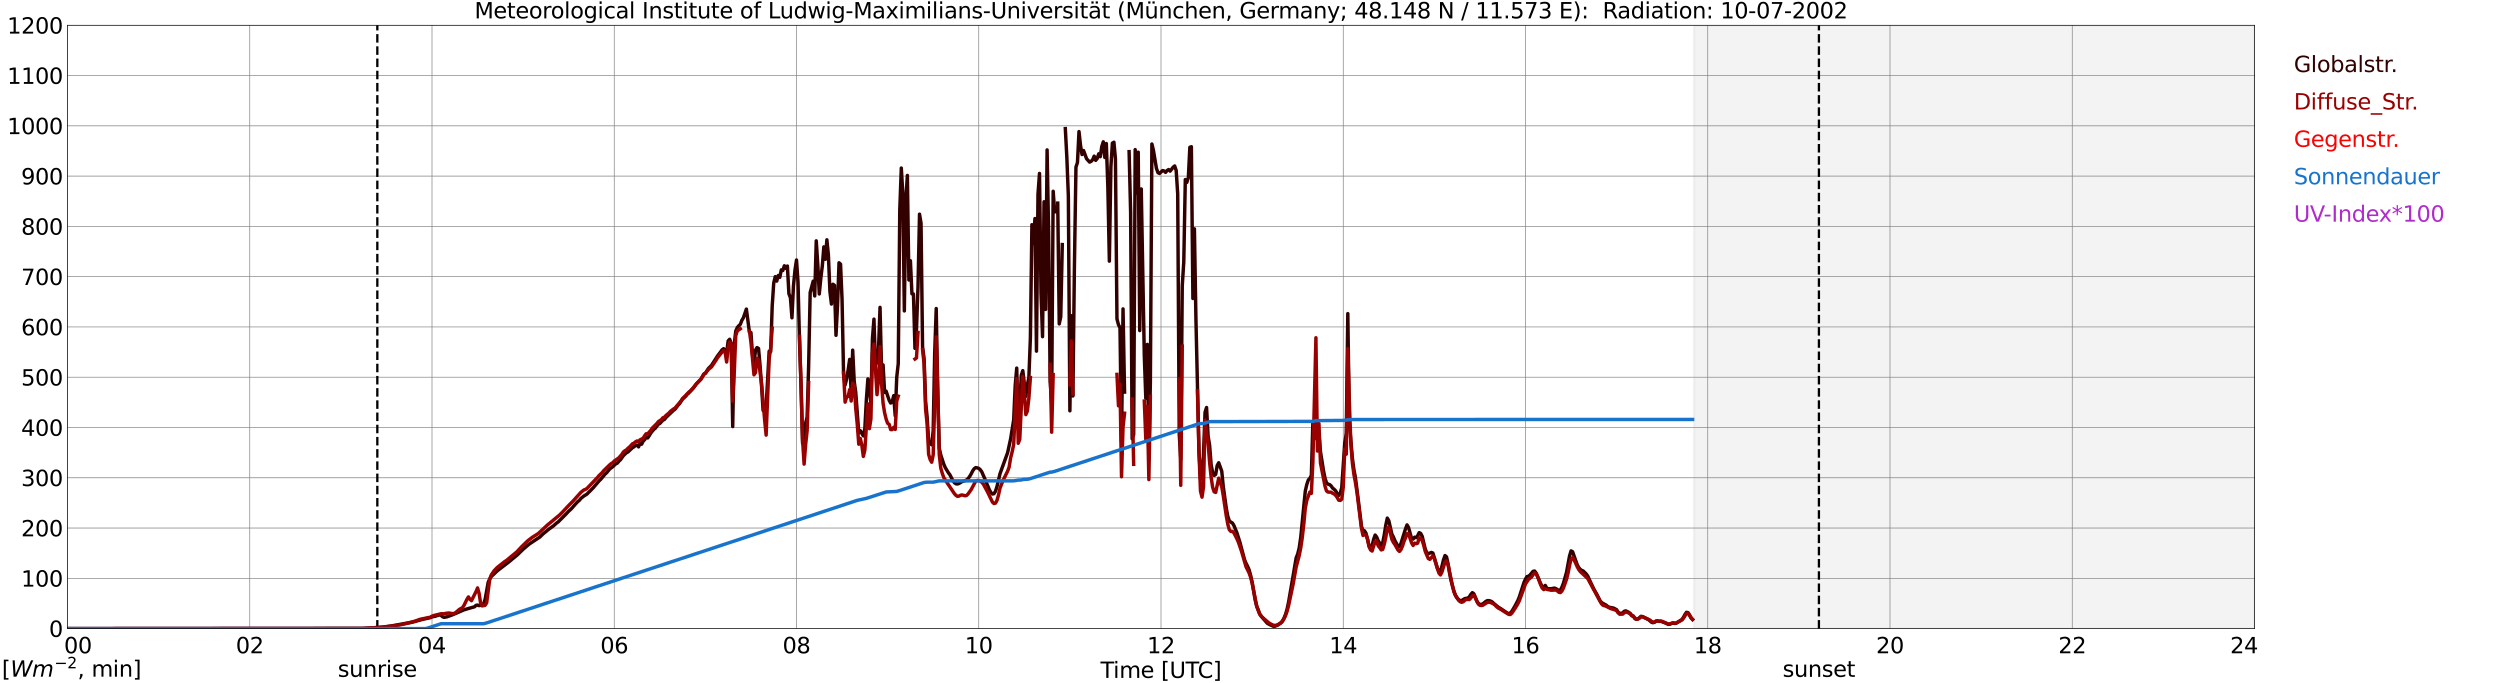 <?xml version="1.0" encoding="utf-8" standalone="no"?>
<!DOCTYPE svg PUBLIC "-//W3C//DTD SVG 1.1//EN"
  "http://www.w3.org/Graphics/SVG/1.1/DTD/svg11.dtd">
<svg xmlns:xlink="http://www.w3.org/1999/xlink" width="1085.4pt" height="296.64pt" viewBox="0 0 1085.4 296.64" xmlns="http://www.w3.org/2000/svg" version="1.1">
 <defs>
  <style type="text/css">*{stroke-linejoin: round; stroke-linecap: butt}</style>
 </defs>
 <g id="figure_1">
  <g id="patch_1">
   <path d="M 0 296.64 
L 1085.4 296.64 
L 1085.4 0 
L 0 0 
z
" style="fill: #ffffff"/>
  </g>
  <g id="axes_1">
   <g id="patch_2">
    <path d="M 29.306 272.909 
L 978.814 272.909 
L 978.814 10.976 
L 29.306 10.976 
z
" style="fill: #ffffff"/>
   </g>
   <g id="patch_3">
    <path d="M 735.502 272.909 
L 978.814 272.909 
L 978.814 10.976 
L 735.502 10.976 
z
" clip-path="url(#p3e35459aa1)" style="fill: #d3d3d3; opacity: 0.25; stroke: #d3d3d3; stroke-linejoin: miter"/>
   </g>
   <g id="matplotlib.axis_1">
    <g id="xtick_1">
     <g id="line2d_1">
      <path d="M 29.306 272.909 
L 29.306 10.976 
" clip-path="url(#p3e35459aa1)" style="fill: none; stroke: #808080; stroke-width: 0.3; stroke-linecap: square"/>
     </g>
     <g id="line2d_2"/>
     <g id="text_1">
      <!--    00 -->
      <g transform="translate(18.733 283.627) scale(0.095 -0.095)">
       <defs>
        <path id="DejaVuSans-20" transform="scale(0.016)"/>
        <path id="DejaVuSans-30" d="M 2034 4250 
Q 1547 4250 1301 3770 
Q 1056 3291 1056 2328 
Q 1056 1369 1301 889 
Q 1547 409 2034 409 
Q 2525 409 2770 889 
Q 3016 1369 3016 2328 
Q 3016 3291 2770 3770 
Q 2525 4250 2034 4250 
z
M 2034 4750 
Q 2819 4750 3233 4129 
Q 3647 3509 3647 2328 
Q 3647 1150 3233 529 
Q 2819 -91 2034 -91 
Q 1250 -91 836 529 
Q 422 1150 422 2328 
Q 422 3509 836 4129 
Q 1250 4750 2034 4750 
z
" transform="scale(0.016)"/>
       </defs>
       <use xlink:href="#DejaVuSans-20"/>
       <use xlink:href="#DejaVuSans-20" transform="translate(31.787 0)"/>
       <use xlink:href="#DejaVuSans-20" transform="translate(63.574 0)"/>
       <use xlink:href="#DejaVuSans-30" transform="translate(95.361 0)"/>
       <use xlink:href="#DejaVuSans-30" transform="translate(158.984 0)"/>
      </g>
     </g>
    </g>
    <g id="xtick_2">
     <g id="line2d_3">
      <path d="M 108.431 272.909 
L 108.431 10.976 
" clip-path="url(#p3e35459aa1)" style="fill: none; stroke: #808080; stroke-width: 0.3; stroke-linecap: square"/>
     </g>
     <g id="line2d_4"/>
     <g id="text_2">
      <!-- 02 -->
      <g transform="translate(102.387 283.627) scale(0.095 -0.095)">
       <defs>
        <path id="DejaVuSans-32" d="M 1228 531 
L 3431 531 
L 3431 0 
L 469 0 
L 469 531 
Q 828 903 1448 1529 
Q 2069 2156 2228 2338 
Q 2531 2678 2651 2914 
Q 2772 3150 2772 3378 
Q 2772 3750 2511 3984 
Q 2250 4219 1831 4219 
Q 1534 4219 1204 4116 
Q 875 4013 500 3803 
L 500 4441 
Q 881 4594 1212 4672 
Q 1544 4750 1819 4750 
Q 2544 4750 2975 4387 
Q 3406 4025 3406 3419 
Q 3406 3131 3298 2873 
Q 3191 2616 2906 2266 
Q 2828 2175 2409 1742 
Q 1991 1309 1228 531 
z
" transform="scale(0.016)"/>
       </defs>
       <use xlink:href="#DejaVuSans-30"/>
       <use xlink:href="#DejaVuSans-32" transform="translate(63.623 0)"/>
      </g>
     </g>
    </g>
    <g id="xtick_3">
     <g id="line2d_5">
      <path d="M 187.557 272.909 
L 187.557 10.976 
" clip-path="url(#p3e35459aa1)" style="fill: none; stroke: #808080; stroke-width: 0.3; stroke-linecap: square"/>
     </g>
     <g id="line2d_6"/>
     <g id="text_3">
      <!-- 04 -->
      <g transform="translate(181.513 283.627) scale(0.095 -0.095)">
       <defs>
        <path id="DejaVuSans-34" d="M 2419 4116 
L 825 1625 
L 2419 1625 
L 2419 4116 
z
M 2253 4666 
L 3047 4666 
L 3047 1625 
L 3713 1625 
L 3713 1100 
L 3047 1100 
L 3047 0 
L 2419 0 
L 2419 1100 
L 313 1100 
L 313 1709 
L 2253 4666 
z
" transform="scale(0.016)"/>
       </defs>
       <use xlink:href="#DejaVuSans-30"/>
       <use xlink:href="#DejaVuSans-34" transform="translate(63.623 0)"/>
      </g>
     </g>
    </g>
    <g id="xtick_4">
     <g id="line2d_7">
      <path d="M 266.683 272.909 
L 266.683 10.976 
" clip-path="url(#p3e35459aa1)" style="fill: none; stroke: #808080; stroke-width: 0.3; stroke-linecap: square"/>
     </g>
     <g id="line2d_8"/>
     <g id="text_4">
      <!-- 06 -->
      <g transform="translate(260.638 283.627) scale(0.095 -0.095)">
       <defs>
        <path id="DejaVuSans-36" d="M 2113 2584 
Q 1688 2584 1439 2293 
Q 1191 2003 1191 1497 
Q 1191 994 1439 701 
Q 1688 409 2113 409 
Q 2538 409 2786 701 
Q 3034 994 3034 1497 
Q 3034 2003 2786 2293 
Q 2538 2584 2113 2584 
z
M 3366 4563 
L 3366 3988 
Q 3128 4100 2886 4159 
Q 2644 4219 2406 4219 
Q 1781 4219 1451 3797 
Q 1122 3375 1075 2522 
Q 1259 2794 1537 2939 
Q 1816 3084 2150 3084 
Q 2853 3084 3261 2657 
Q 3669 2231 3669 1497 
Q 3669 778 3244 343 
Q 2819 -91 2113 -91 
Q 1303 -91 875 529 
Q 447 1150 447 2328 
Q 447 3434 972 4092 
Q 1497 4750 2381 4750 
Q 2619 4750 2861 4703 
Q 3103 4656 3366 4563 
z
" transform="scale(0.016)"/>
       </defs>
       <use xlink:href="#DejaVuSans-30"/>
       <use xlink:href="#DejaVuSans-36" transform="translate(63.623 0)"/>
      </g>
     </g>
    </g>
    <g id="xtick_5">
     <g id="line2d_9">
      <path d="M 345.808 272.909 
L 345.808 10.976 
" clip-path="url(#p3e35459aa1)" style="fill: none; stroke: #808080; stroke-width: 0.3; stroke-linecap: square"/>
     </g>
     <g id="line2d_10"/>
     <g id="text_5">
      <!-- 08 -->
      <g transform="translate(339.764 283.627) scale(0.095 -0.095)">
       <defs>
        <path id="DejaVuSans-38" d="M 2034 2216 
Q 1584 2216 1326 1975 
Q 1069 1734 1069 1313 
Q 1069 891 1326 650 
Q 1584 409 2034 409 
Q 2484 409 2743 651 
Q 3003 894 3003 1313 
Q 3003 1734 2745 1975 
Q 2488 2216 2034 2216 
z
M 1403 2484 
Q 997 2584 770 2862 
Q 544 3141 544 3541 
Q 544 4100 942 4425 
Q 1341 4750 2034 4750 
Q 2731 4750 3128 4425 
Q 3525 4100 3525 3541 
Q 3525 3141 3298 2862 
Q 3072 2584 2669 2484 
Q 3125 2378 3379 2068 
Q 3634 1759 3634 1313 
Q 3634 634 3220 271 
Q 2806 -91 2034 -91 
Q 1263 -91 848 271 
Q 434 634 434 1313 
Q 434 1759 690 2068 
Q 947 2378 1403 2484 
z
M 1172 3481 
Q 1172 3119 1398 2916 
Q 1625 2713 2034 2713 
Q 2441 2713 2670 2916 
Q 2900 3119 2900 3481 
Q 2900 3844 2670 4047 
Q 2441 4250 2034 4250 
Q 1625 4250 1398 4047 
Q 1172 3844 1172 3481 
z
" transform="scale(0.016)"/>
       </defs>
       <use xlink:href="#DejaVuSans-30"/>
       <use xlink:href="#DejaVuSans-38" transform="translate(63.623 0)"/>
      </g>
     </g>
    </g>
    <g id="xtick_6">
     <g id="line2d_11">
      <path d="M 424.934 272.909 
L 424.934 10.976 
" clip-path="url(#p3e35459aa1)" style="fill: none; stroke: #808080; stroke-width: 0.3; stroke-linecap: square"/>
     </g>
     <g id="line2d_12"/>
     <g id="text_6">
      <!-- 10 -->
      <g transform="translate(418.89 283.627) scale(0.095 -0.095)">
       <defs>
        <path id="DejaVuSans-31" d="M 794 531 
L 1825 531 
L 1825 4091 
L 703 3866 
L 703 4441 
L 1819 4666 
L 2450 4666 
L 2450 531 
L 3481 531 
L 3481 0 
L 794 0 
L 794 531 
z
" transform="scale(0.016)"/>
       </defs>
       <use xlink:href="#DejaVuSans-31"/>
       <use xlink:href="#DejaVuSans-30" transform="translate(63.623 0)"/>
      </g>
     </g>
    </g>
    <g id="xtick_7">
     <g id="line2d_13">
      <path d="M 504.06 272.909 
L 504.06 10.976 
" clip-path="url(#p3e35459aa1)" style="fill: none; stroke: #808080; stroke-width: 0.3; stroke-linecap: square"/>
     </g>
     <g id="line2d_14"/>
     <g id="text_7">
      <!-- 12 -->
      <g transform="translate(498.015 283.627) scale(0.095 -0.095)">
       <use xlink:href="#DejaVuSans-31"/>
       <use xlink:href="#DejaVuSans-32" transform="translate(63.623 0)"/>
      </g>
     </g>
    </g>
    <g id="xtick_8">
     <g id="line2d_15">
      <path d="M 583.185 272.909 
L 583.185 10.976 
" clip-path="url(#p3e35459aa1)" style="fill: none; stroke: #808080; stroke-width: 0.3; stroke-linecap: square"/>
     </g>
     <g id="line2d_16"/>
     <g id="text_8">
      <!-- 14 -->
      <g transform="translate(577.141 283.627) scale(0.095 -0.095)">
       <use xlink:href="#DejaVuSans-31"/>
       <use xlink:href="#DejaVuSans-34" transform="translate(63.623 0)"/>
      </g>
     </g>
    </g>
    <g id="xtick_9">
     <g id="line2d_17">
      <path d="M 662.311 272.909 
L 662.311 10.976 
" clip-path="url(#p3e35459aa1)" style="fill: none; stroke: #808080; stroke-width: 0.3; stroke-linecap: square"/>
     </g>
     <g id="line2d_18"/>
     <g id="text_9">
      <!-- 16 -->
      <g transform="translate(656.267 283.627) scale(0.095 -0.095)">
       <use xlink:href="#DejaVuSans-31"/>
       <use xlink:href="#DejaVuSans-36" transform="translate(63.623 0)"/>
      </g>
     </g>
    </g>
    <g id="xtick_10">
     <g id="line2d_19">
      <path d="M 741.437 272.909 
L 741.437 10.976 
" clip-path="url(#p3e35459aa1)" style="fill: none; stroke: #808080; stroke-width: 0.3; stroke-linecap: square"/>
     </g>
     <g id="line2d_20"/>
     <g id="text_10">
      <!-- 18 -->
      <g transform="translate(735.392 283.627) scale(0.095 -0.095)">
       <use xlink:href="#DejaVuSans-31"/>
       <use xlink:href="#DejaVuSans-38" transform="translate(63.623 0)"/>
      </g>
     </g>
    </g>
    <g id="xtick_11">
     <g id="line2d_21">
      <path d="M 820.562 272.909 
L 820.562 10.976 
" clip-path="url(#p3e35459aa1)" style="fill: none; stroke: #808080; stroke-width: 0.3; stroke-linecap: square"/>
     </g>
     <g id="line2d_22"/>
     <g id="text_11">
      <!-- 20 -->
      <g transform="translate(814.518 283.627) scale(0.095 -0.095)">
       <use xlink:href="#DejaVuSans-32"/>
       <use xlink:href="#DejaVuSans-30" transform="translate(63.623 0)"/>
      </g>
     </g>
    </g>
    <g id="xtick_12">
     <g id="line2d_23">
      <path d="M 899.688 272.909 
L 899.688 10.976 
" clip-path="url(#p3e35459aa1)" style="fill: none; stroke: #808080; stroke-width: 0.3; stroke-linecap: square"/>
     </g>
     <g id="line2d_24"/>
     <g id="text_12">
      <!-- 22 -->
      <g transform="translate(893.644 283.627) scale(0.095 -0.095)">
       <use xlink:href="#DejaVuSans-32"/>
       <use xlink:href="#DejaVuSans-32" transform="translate(63.623 0)"/>
      </g>
     </g>
    </g>
    <g id="xtick_13">
     <g id="line2d_25">
      <path d="M 978.814 272.909 
L 978.814 10.976 
" clip-path="url(#p3e35459aa1)" style="fill: none; stroke: #808080; stroke-width: 0.3; stroke-linecap: square"/>
     </g>
     <g id="line2d_26"/>
     <g id="text_13">
      <!-- 24    -->
      <g transform="translate(968.241 283.627) scale(0.095 -0.095)">
       <use xlink:href="#DejaVuSans-32"/>
       <use xlink:href="#DejaVuSans-34" transform="translate(63.623 0)"/>
       <use xlink:href="#DejaVuSans-20" transform="translate(127.246 0)"/>
       <use xlink:href="#DejaVuSans-20" transform="translate(159.033 0)"/>
       <use xlink:href="#DejaVuSans-20" transform="translate(190.82 0)"/>
      </g>
     </g>
    </g>
    <g id="text_14">
     <!-- Time [UTC] -->
     <g transform="translate(477.806 294.322) scale(0.095 -0.095)">
      <defs>
       <path id="DejaVuSans-54" d="M -19 4666 
L 3928 4666 
L 3928 4134 
L 2272 4134 
L 2272 0 
L 1638 0 
L 1638 4134 
L -19 4134 
L -19 4666 
z
" transform="scale(0.016)"/>
       <path id="DejaVuSans-69" d="M 603 3500 
L 1178 3500 
L 1178 0 
L 603 0 
L 603 3500 
z
M 603 4863 
L 1178 4863 
L 1178 4134 
L 603 4134 
L 603 4863 
z
" transform="scale(0.016)"/>
       <path id="DejaVuSans-6d" d="M 3328 2828 
Q 3544 3216 3844 3400 
Q 4144 3584 4550 3584 
Q 5097 3584 5394 3201 
Q 5691 2819 5691 2113 
L 5691 0 
L 5113 0 
L 5113 2094 
Q 5113 2597 4934 2840 
Q 4756 3084 4391 3084 
Q 3944 3084 3684 2787 
Q 3425 2491 3425 1978 
L 3425 0 
L 2847 0 
L 2847 2094 
Q 2847 2600 2669 2842 
Q 2491 3084 2119 3084 
Q 1678 3084 1418 2786 
Q 1159 2488 1159 1978 
L 1159 0 
L 581 0 
L 581 3500 
L 1159 3500 
L 1159 2956 
Q 1356 3278 1631 3431 
Q 1906 3584 2284 3584 
Q 2666 3584 2933 3390 
Q 3200 3197 3328 2828 
z
" transform="scale(0.016)"/>
       <path id="DejaVuSans-65" d="M 3597 1894 
L 3597 1613 
L 953 1613 
Q 991 1019 1311 708 
Q 1631 397 2203 397 
Q 2534 397 2845 478 
Q 3156 559 3463 722 
L 3463 178 
Q 3153 47 2828 -22 
Q 2503 -91 2169 -91 
Q 1331 -91 842 396 
Q 353 884 353 1716 
Q 353 2575 817 3079 
Q 1281 3584 2069 3584 
Q 2775 3584 3186 3129 
Q 3597 2675 3597 1894 
z
M 3022 2063 
Q 3016 2534 2758 2815 
Q 2500 3097 2075 3097 
Q 1594 3097 1305 2825 
Q 1016 2553 972 2059 
L 3022 2063 
z
" transform="scale(0.016)"/>
       <path id="DejaVuSans-5b" d="M 550 4863 
L 1875 4863 
L 1875 4416 
L 1125 4416 
L 1125 -397 
L 1875 -397 
L 1875 -844 
L 550 -844 
L 550 4863 
z
" transform="scale(0.016)"/>
       <path id="DejaVuSans-55" d="M 556 4666 
L 1191 4666 
L 1191 1831 
Q 1191 1081 1462 751 
Q 1734 422 2344 422 
Q 2950 422 3222 751 
Q 3494 1081 3494 1831 
L 3494 4666 
L 4128 4666 
L 4128 1753 
Q 4128 841 3676 375 
Q 3225 -91 2344 -91 
Q 1459 -91 1007 375 
Q 556 841 556 1753 
L 556 4666 
z
" transform="scale(0.016)"/>
       <path id="DejaVuSans-43" d="M 4122 4306 
L 4122 3641 
Q 3803 3938 3442 4084 
Q 3081 4231 2675 4231 
Q 1875 4231 1450 3742 
Q 1025 3253 1025 2328 
Q 1025 1406 1450 917 
Q 1875 428 2675 428 
Q 3081 428 3442 575 
Q 3803 722 4122 1019 
L 4122 359 
Q 3791 134 3420 21 
Q 3050 -91 2638 -91 
Q 1578 -91 968 557 
Q 359 1206 359 2328 
Q 359 3453 968 4101 
Q 1578 4750 2638 4750 
Q 3056 4750 3426 4639 
Q 3797 4528 4122 4306 
z
" transform="scale(0.016)"/>
       <path id="DejaVuSans-5d" d="M 1947 4863 
L 1947 -844 
L 622 -844 
L 622 -397 
L 1369 -397 
L 1369 4416 
L 622 4416 
L 622 4863 
L 1947 4863 
z
" transform="scale(0.016)"/>
      </defs>
      <use xlink:href="#DejaVuSans-54"/>
      <use xlink:href="#DejaVuSans-69" transform="translate(57.959 0)"/>
      <use xlink:href="#DejaVuSans-6d" transform="translate(85.742 0)"/>
      <use xlink:href="#DejaVuSans-65" transform="translate(183.154 0)"/>
      <use xlink:href="#DejaVuSans-20" transform="translate(244.678 0)"/>
      <use xlink:href="#DejaVuSans-5b" transform="translate(276.465 0)"/>
      <use xlink:href="#DejaVuSans-55" transform="translate(315.479 0)"/>
      <use xlink:href="#DejaVuSans-54" transform="translate(388.672 0)"/>
      <use xlink:href="#DejaVuSans-43" transform="translate(443.881 0)"/>
      <use xlink:href="#DejaVuSans-5d" transform="translate(513.705 0)"/>
     </g>
    </g>
   </g>
   <g id="matplotlib.axis_2">
    <g id="ytick_1">
     <g id="line2d_27">
      <path d="M 29.306 272.909 
L 978.814 272.909 
" clip-path="url(#p3e35459aa1)" style="fill: none; stroke: #808080; stroke-width: 0.3; stroke-linecap: square"/>
     </g>
     <g id="line2d_28"/>
     <g id="text_15">
      <!-- 0 -->
      <g transform="translate(21.261 276.518) scale(0.095 -0.095)">
       <use xlink:href="#DejaVuSans-30"/>
      </g>
     </g>
    </g>
    <g id="ytick_2">
     <g id="line2d_29">
      <path d="M 29.306 251.081 
L 978.814 251.081 
" clip-path="url(#p3e35459aa1)" style="fill: none; stroke: #808080; stroke-width: 0.3; stroke-linecap: square"/>
     </g>
     <g id="line2d_30"/>
     <g id="text_16">
      <!-- 100 -->
      <g transform="translate(9.173 254.69) scale(0.095 -0.095)">
       <use xlink:href="#DejaVuSans-31"/>
       <use xlink:href="#DejaVuSans-30" transform="translate(63.623 0)"/>
       <use xlink:href="#DejaVuSans-30" transform="translate(127.246 0)"/>
      </g>
     </g>
    </g>
    <g id="ytick_3">
     <g id="line2d_31">
      <path d="M 29.306 229.253 
L 978.814 229.253 
" clip-path="url(#p3e35459aa1)" style="fill: none; stroke: #808080; stroke-width: 0.3; stroke-linecap: square"/>
     </g>
     <g id="line2d_32"/>
     <g id="text_17">
      <!-- 200 -->
      <g transform="translate(9.173 232.863) scale(0.095 -0.095)">
       <use xlink:href="#DejaVuSans-32"/>
       <use xlink:href="#DejaVuSans-30" transform="translate(63.623 0)"/>
       <use xlink:href="#DejaVuSans-30" transform="translate(127.246 0)"/>
      </g>
     </g>
    </g>
    <g id="ytick_4">
     <g id="line2d_33">
      <path d="M 29.306 207.426 
L 978.814 207.426 
" clip-path="url(#p3e35459aa1)" style="fill: none; stroke: #808080; stroke-width: 0.3; stroke-linecap: square"/>
     </g>
     <g id="line2d_34"/>
     <g id="text_18">
      <!-- 300 -->
      <g transform="translate(9.173 211.035) scale(0.095 -0.095)">
       <defs>
        <path id="DejaVuSans-33" d="M 2597 2516 
Q 3050 2419 3304 2112 
Q 3559 1806 3559 1356 
Q 3559 666 3084 287 
Q 2609 -91 1734 -91 
Q 1441 -91 1130 -33 
Q 819 25 488 141 
L 488 750 
Q 750 597 1062 519 
Q 1375 441 1716 441 
Q 2309 441 2620 675 
Q 2931 909 2931 1356 
Q 2931 1769 2642 2001 
Q 2353 2234 1838 2234 
L 1294 2234 
L 1294 2753 
L 1863 2753 
Q 2328 2753 2575 2939 
Q 2822 3125 2822 3475 
Q 2822 3834 2567 4026 
Q 2313 4219 1838 4219 
Q 1578 4219 1281 4162 
Q 984 4106 628 3988 
L 628 4550 
Q 988 4650 1302 4700 
Q 1616 4750 1894 4750 
Q 2613 4750 3031 4423 
Q 3450 4097 3450 3541 
Q 3450 3153 3228 2886 
Q 3006 2619 2597 2516 
z
" transform="scale(0.016)"/>
       </defs>
       <use xlink:href="#DejaVuSans-33"/>
       <use xlink:href="#DejaVuSans-30" transform="translate(63.623 0)"/>
       <use xlink:href="#DejaVuSans-30" transform="translate(127.246 0)"/>
      </g>
     </g>
    </g>
    <g id="ytick_5">
     <g id="line2d_35">
      <path d="M 29.306 185.598 
L 978.814 185.598 
" clip-path="url(#p3e35459aa1)" style="fill: none; stroke: #808080; stroke-width: 0.3; stroke-linecap: square"/>
     </g>
     <g id="line2d_36"/>
     <g id="text_19">
      <!-- 400 -->
      <g transform="translate(9.173 189.207) scale(0.095 -0.095)">
       <use xlink:href="#DejaVuSans-34"/>
       <use xlink:href="#DejaVuSans-30" transform="translate(63.623 0)"/>
       <use xlink:href="#DejaVuSans-30" transform="translate(127.246 0)"/>
      </g>
     </g>
    </g>
    <g id="ytick_6">
     <g id="line2d_37">
      <path d="M 29.306 163.77 
L 978.814 163.77 
" clip-path="url(#p3e35459aa1)" style="fill: none; stroke: #808080; stroke-width: 0.3; stroke-linecap: square"/>
     </g>
     <g id="line2d_38"/>
     <g id="text_20">
      <!-- 500 -->
      <g transform="translate(9.173 167.379) scale(0.095 -0.095)">
       <defs>
        <path id="DejaVuSans-35" d="M 691 4666 
L 3169 4666 
L 3169 4134 
L 1269 4134 
L 1269 2991 
Q 1406 3038 1543 3061 
Q 1681 3084 1819 3084 
Q 2600 3084 3056 2656 
Q 3513 2228 3513 1497 
Q 3513 744 3044 326 
Q 2575 -91 1722 -91 
Q 1428 -91 1123 -41 
Q 819 9 494 109 
L 494 744 
Q 775 591 1075 516 
Q 1375 441 1709 441 
Q 2250 441 2565 725 
Q 2881 1009 2881 1497 
Q 2881 1984 2565 2268 
Q 2250 2553 1709 2553 
Q 1456 2553 1204 2497 
Q 953 2441 691 2322 
L 691 4666 
z
" transform="scale(0.016)"/>
       </defs>
       <use xlink:href="#DejaVuSans-35"/>
       <use xlink:href="#DejaVuSans-30" transform="translate(63.623 0)"/>
       <use xlink:href="#DejaVuSans-30" transform="translate(127.246 0)"/>
      </g>
     </g>
    </g>
    <g id="ytick_7">
     <g id="line2d_39">
      <path d="M 29.306 141.942 
L 978.814 141.942 
" clip-path="url(#p3e35459aa1)" style="fill: none; stroke: #808080; stroke-width: 0.3; stroke-linecap: square"/>
     </g>
     <g id="line2d_40"/>
     <g id="text_21">
      <!-- 600 -->
      <g transform="translate(9.173 145.551) scale(0.095 -0.095)">
       <use xlink:href="#DejaVuSans-36"/>
       <use xlink:href="#DejaVuSans-30" transform="translate(63.623 0)"/>
       <use xlink:href="#DejaVuSans-30" transform="translate(127.246 0)"/>
      </g>
     </g>
    </g>
    <g id="ytick_8">
     <g id="line2d_41">
      <path d="M 29.306 120.114 
L 978.814 120.114 
" clip-path="url(#p3e35459aa1)" style="fill: none; stroke: #808080; stroke-width: 0.3; stroke-linecap: square"/>
     </g>
     <g id="line2d_42"/>
     <g id="text_22">
      <!-- 700 -->
      <g transform="translate(9.173 123.724) scale(0.095 -0.095)">
       <defs>
        <path id="DejaVuSans-37" d="M 525 4666 
L 3525 4666 
L 3525 4397 
L 1831 0 
L 1172 0 
L 2766 4134 
L 525 4134 
L 525 4666 
z
" transform="scale(0.016)"/>
       </defs>
       <use xlink:href="#DejaVuSans-37"/>
       <use xlink:href="#DejaVuSans-30" transform="translate(63.623 0)"/>
       <use xlink:href="#DejaVuSans-30" transform="translate(127.246 0)"/>
      </g>
     </g>
    </g>
    <g id="ytick_9">
     <g id="line2d_43">
      <path d="M 29.306 98.287 
L 978.814 98.287 
" clip-path="url(#p3e35459aa1)" style="fill: none; stroke: #808080; stroke-width: 0.3; stroke-linecap: square"/>
     </g>
     <g id="line2d_44"/>
     <g id="text_23">
      <!-- 800 -->
      <g transform="translate(9.173 101.896) scale(0.095 -0.095)">
       <use xlink:href="#DejaVuSans-38"/>
       <use xlink:href="#DejaVuSans-30" transform="translate(63.623 0)"/>
       <use xlink:href="#DejaVuSans-30" transform="translate(127.246 0)"/>
      </g>
     </g>
    </g>
    <g id="ytick_10">
     <g id="line2d_45">
      <path d="M 29.306 76.459 
L 978.814 76.459 
" clip-path="url(#p3e35459aa1)" style="fill: none; stroke: #808080; stroke-width: 0.3; stroke-linecap: square"/>
     </g>
     <g id="line2d_46"/>
     <g id="text_24">
      <!-- 900 -->
      <g transform="translate(9.173 80.068) scale(0.095 -0.095)">
       <defs>
        <path id="DejaVuSans-39" d="M 703 97 
L 703 672 
Q 941 559 1184 500 
Q 1428 441 1663 441 
Q 2288 441 2617 861 
Q 2947 1281 2994 2138 
Q 2813 1869 2534 1725 
Q 2256 1581 1919 1581 
Q 1219 1581 811 2004 
Q 403 2428 403 3163 
Q 403 3881 828 4315 
Q 1253 4750 1959 4750 
Q 2769 4750 3195 4129 
Q 3622 3509 3622 2328 
Q 3622 1225 3098 567 
Q 2575 -91 1691 -91 
Q 1453 -91 1209 -44 
Q 966 3 703 97 
z
M 1959 2075 
Q 2384 2075 2632 2365 
Q 2881 2656 2881 3163 
Q 2881 3666 2632 3958 
Q 2384 4250 1959 4250 
Q 1534 4250 1286 3958 
Q 1038 3666 1038 3163 
Q 1038 2656 1286 2365 
Q 1534 2075 1959 2075 
z
" transform="scale(0.016)"/>
       </defs>
       <use xlink:href="#DejaVuSans-39"/>
       <use xlink:href="#DejaVuSans-30" transform="translate(63.623 0)"/>
       <use xlink:href="#DejaVuSans-30" transform="translate(127.246 0)"/>
      </g>
     </g>
    </g>
    <g id="ytick_11">
     <g id="line2d_47">
      <path d="M 29.306 54.631 
L 978.814 54.631 
" clip-path="url(#p3e35459aa1)" style="fill: none; stroke: #808080; stroke-width: 0.3; stroke-linecap: square"/>
     </g>
     <g id="line2d_48"/>
     <g id="text_25">
      <!-- 1000 -->
      <g transform="translate(3.128 58.24) scale(0.095 -0.095)">
       <use xlink:href="#DejaVuSans-31"/>
       <use xlink:href="#DejaVuSans-30" transform="translate(63.623 0)"/>
       <use xlink:href="#DejaVuSans-30" transform="translate(127.246 0)"/>
       <use xlink:href="#DejaVuSans-30" transform="translate(190.869 0)"/>
      </g>
     </g>
    </g>
    <g id="ytick_12">
     <g id="line2d_49">
      <path d="M 29.306 32.803 
L 978.814 32.803 
" clip-path="url(#p3e35459aa1)" style="fill: none; stroke: #808080; stroke-width: 0.3; stroke-linecap: square"/>
     </g>
     <g id="line2d_50"/>
     <g id="text_26">
      <!-- 1100 -->
      <g transform="translate(3.128 36.413) scale(0.095 -0.095)">
       <use xlink:href="#DejaVuSans-31"/>
       <use xlink:href="#DejaVuSans-31" transform="translate(63.623 0)"/>
       <use xlink:href="#DejaVuSans-30" transform="translate(127.246 0)"/>
       <use xlink:href="#DejaVuSans-30" transform="translate(190.869 0)"/>
      </g>
     </g>
    </g>
    <g id="ytick_13">
     <g id="line2d_51">
      <path d="M 29.306 10.976 
L 978.814 10.976 
" clip-path="url(#p3e35459aa1)" style="fill: none; stroke: #808080; stroke-width: 0.3; stroke-linecap: square"/>
     </g>
     <g id="line2d_52"/>
     <g id="text_27">
      <!-- 1200 -->
      <g transform="translate(3.128 14.585) scale(0.095 -0.095)">
       <use xlink:href="#DejaVuSans-31"/>
       <use xlink:href="#DejaVuSans-32" transform="translate(63.623 0)"/>
       <use xlink:href="#DejaVuSans-30" transform="translate(127.246 0)"/>
       <use xlink:href="#DejaVuSans-30" transform="translate(190.869 0)"/>
      </g>
     </g>
    </g>
   </g>
   <g id="line2d_53">
    <path d="M 163.819 272.909 
L 163.819 10.976 
" clip-path="url(#p3e35459aa1)" style="fill: none; stroke-dasharray: 3.7,1.6; stroke-dashoffset: 0; stroke: #000000"/>
   </g>
   <g id="line2d_54">
    <path d="M 789.703 272.909 
L 789.703 10.976 
" clip-path="url(#p3e35459aa1)" style="fill: none; stroke-dasharray: 3.7,1.6; stroke-dashoffset: 0; stroke: #000000"/>
   </g>
   <g id="line2d_55">
    <path d="M 29.306 272.909 
L 157.885 272.828 
L 162.501 272.54 
L 165.798 272.291 
L 169.754 271.785 
L 178.985 270.124 
L 183.601 268.873 
L 186.898 268.153 
L 187.557 267.816 
L 188.876 267.559 
L 190.854 266.941 
L 191.513 267.212 
L 192.173 267.786 
L 192.832 268.028 
L 194.151 267.773 
L 196.788 266.782 
L 201.404 264.78 
L 203.382 264.182 
L 206.02 263.444 
L 206.679 262.807 
L 207.339 262.691 
L 207.998 262.947 
L 208.657 262.781 
L 209.317 262.416 
L 209.976 262.224 
L 210.635 260.137 
L 211.954 252.805 
L 212.614 251.408 
L 213.273 250.3 
L 214.592 249.077 
L 215.91 247.805 
L 219.867 244.777 
L 221.186 243.751 
L 222.504 242.627 
L 224.482 241.034 
L 227.12 238.465 
L 228.439 237.336 
L 229.757 236.221 
L 234.373 233.163 
L 235.692 231.86 
L 238.329 229.699 
L 240.308 228.299 
L 241.626 227.086 
L 242.286 226.651 
L 245.583 223.336 
L 246.901 221.945 
L 248.22 220.727 
L 249.539 219.171 
L 250.858 217.741 
L 251.517 217.237 
L 252.176 216.405 
L 253.495 215.349 
L 254.814 214.535 
L 257.451 211.872 
L 260.089 208.79 
L 260.748 208.159 
L 262.726 205.804 
L 263.386 205.219 
L 264.705 203.614 
L 266.023 202.617 
L 267.342 201.368 
L 268.002 201.098 
L 268.661 200.27 
L 269.32 199.659 
L 270.639 197.828 
L 271.958 196.562 
L 272.617 196.252 
L 274.595 194.368 
L 275.255 193.991 
L 275.914 193.412 
L 276.573 193.251 
L 277.233 194.017 
L 277.892 192.445 
L 278.552 192.86 
L 279.211 191.561 
L 279.87 190.915 
L 280.53 189.732 
L 281.189 190.14 
L 281.849 189.195 
L 282.508 188.053 
L 283.827 186.434 
L 284.486 185.932 
L 285.805 184.157 
L 286.464 183.862 
L 287.783 182.428 
L 288.442 182.14 
L 289.102 181.28 
L 292.399 178.135 
L 293.058 177.668 
L 294.377 175.926 
L 295.036 175.212 
L 296.355 173.237 
L 297.674 172.038 
L 298.333 171.185 
L 298.992 170.637 
L 300.971 168.533 
L 302.289 166.734 
L 304.267 164.685 
L 305.586 162.36 
L 306.246 162.03 
L 307.564 159.976 
L 308.883 158.66 
L 311.521 154.548 
L 312.839 152.808 
L 313.499 151.88 
L 314.158 151.389 
L 314.818 152.127 
L 315.477 153.17 
L 316.136 148.008 
L 316.796 147.303 
L 317.455 149.239 
L 318.114 185.203 
L 318.774 149.53 
L 319.433 143.726 
L 320.093 142.228 
L 320.752 141.421 
L 321.411 140.829 
L 322.071 139.102 
L 322.73 137.994 
L 324.049 134.198 
L 325.368 144.208 
L 326.027 144.396 
L 326.686 153.795 
L 327.346 158.055 
L 328.005 152.029 
L 328.665 150.909 
L 329.324 151.298 
L 329.983 158.619 
L 330.643 167.585 
L 331.302 178.2 
L 331.961 176.485 
L 332.621 176.67 
L 333.94 152.507 
L 334.599 152.625 
L 335.258 132.818 
L 335.918 122.902 
L 336.577 120.11 
L 337.236 122.035 
L 337.896 119.61 
L 338.555 120.411 
L 339.215 117.157 
L 339.874 117.436 
L 340.533 115.389 
L 341.193 116.537 
L 341.852 115.502 
L 342.512 127.518 
L 343.171 129.247 
L 343.83 137.97 
L 344.49 124.105 
L 345.149 117.27 
L 345.808 112.883 
L 346.468 122.446 
L 347.127 148.68 
L 347.787 166.798 
L 348.446 192.465 
L 349.105 190.946 
L 349.765 183.738 
L 350.424 181.069 
L 351.083 158.606 
L 351.743 127.01 
L 353.062 122.066 
L 353.721 128.494 
L 354.38 104.575 
L 355.04 114.631 
L 355.699 127.63 
L 356.359 120.826 
L 357.018 115.43 
L 357.677 107.179 
L 358.337 112.562 
L 358.996 104.115 
L 359.655 110.711 
L 360.315 126.58 
L 360.974 132.006 
L 361.634 123.415 
L 362.293 123.875 
L 362.952 145.574 
L 363.612 132.853 
L 364.271 114.09 
L 364.93 114.699 
L 365.59 130.166 
L 366.249 162.751 
L 366.909 167.186 
L 367.568 164.525 
L 368.227 160.712 
L 368.887 156.034 
L 369.546 170.639 
L 370.206 152.018 
L 370.865 165.595 
L 371.524 170.342 
L 372.843 188.003 
L 373.502 186.99 
L 374.821 189.247 
L 375.481 186.093 
L 376.14 173.529 
L 376.799 164.506 
L 377.459 169.364 
L 378.118 175.212 
L 378.777 146.954 
L 379.437 138.559 
L 380.096 158.346 
L 380.756 157.167 
L 381.415 151.525 
L 382.074 133.456 
L 382.734 160.361 
L 383.393 158.431 
L 384.053 170.375 
L 384.712 169.816 
L 386.031 173.769 
L 386.69 174.983 
L 387.349 174.542 
L 388.009 171.774 
L 388.668 180.497 
L 389.328 163.774 
L 389.987 157.839 
L 390.646 91.16 
L 391.306 72.964 
L 391.965 83.97 
L 392.624 134.986 
L 393.284 86.524 
L 393.943 76.171 
L 394.603 121.568 
L 395.262 113.206 
L 395.921 127.562 
L 396.581 127.643 
L 397.24 151.25 
L 397.899 143.324 
L 398.559 124.421 
L 399.218 92.987 
L 399.878 96.96 
L 400.537 150.545 
L 401.196 155.641 
L 401.856 174.263 
L 402.515 181.027 
L 403.175 191.419 
L 403.834 192.465 
L 404.493 193.089 
L 405.153 187.01 
L 405.812 153.098 
L 406.471 133.955 
L 407.131 170.329 
L 407.79 194.578 
L 408.45 197.559 
L 409.768 201.558 
L 410.428 203.071 
L 411.746 205.245 
L 412.406 206.127 
L 413.725 208.716 
L 414.384 209.604 
L 415.043 210.062 
L 415.703 210.126 
L 416.362 209.899 
L 417.681 209.095 
L 419 208.674 
L 419.659 208.386 
L 420.318 207.786 
L 420.978 206.873 
L 421.637 205.771 
L 422.297 204.448 
L 422.956 203.497 
L 423.615 203.018 
L 424.275 203.132 
L 424.934 203.363 
L 425.593 203.929 
L 426.253 204.861 
L 427.572 207.895 
L 429.55 212.673 
L 430.209 213.834 
L 430.869 214.482 
L 431.528 214.345 
L 432.187 213.308 
L 432.847 211.25 
L 434.165 205.651 
L 437.462 196.555 
L 438.781 190.481 
L 440.1 182.28 
L 440.759 167.389 
L 441.419 159.819 
L 442.078 185.441 
L 442.737 176.419 
L 443.397 162.997 
L 444.056 160.915 
L 445.375 172.03 
L 446.034 167.169 
L 446.694 163.936 
L 447.353 146.694 
L 448.012 97.558 
L 448.672 105.739 
L 449.331 94.886 
L 449.991 152.454 
L 450.65 84.332 
L 451.309 75.296 
L 451.969 127.333 
L 452.628 146.17 
L 453.287 87.593 
L 453.947 134.351 
L 454.606 65.091 
L 455.266 101.059 
L 455.925 165.403 
L 456.584 174.88 
L 457.244 83.047 
L 457.903 91.97 
M 459.222 88.18 
L 459.881 140.615 
L 460.541 137.498 
L 461.2 106.18 
M 462.519 55.851 
L 463.178 68.232 
L 463.838 85.194 
L 464.497 178.353 
L 465.156 137.079 
L 465.816 171.899 
L 466.475 115.107 
L 467.134 72.578 
L 467.794 70.544 
L 468.453 57.13 
L 469.113 63.1 
L 469.772 67.088 
L 470.431 65.364 
L 471.75 68.924 
L 473.069 70.371 
L 473.728 70.033 
L 474.388 69.345 
L 475.047 67.802 
L 475.706 69.612 
L 476.366 68.815 
L 477.025 66.783 
L 477.685 68.023 
L 478.344 63.672 
L 479.003 61.572 
L 479.663 68.363 
L 480.322 62.317 
L 480.981 81.167 
L 481.641 113.381 
L 482.3 72.523 
L 482.96 62.136 
L 483.619 61.751 
L 484.278 68.931 
L 484.938 138.456 
L 485.597 140.997 
L 486.256 142.285 
L 486.916 191.555 
L 487.575 134.113 
L 488.235 170.224 
M 490.213 65.842 
L 490.872 92.206 
L 491.532 190.487 
L 492.191 188.726 
L 492.85 64.958 
L 493.51 83.787 
L 494.169 66.067 
L 494.828 143.512 
L 495.488 82.034 
L 496.807 154.349 
L 497.466 172.951 
L 498.125 149.523 
L 498.785 199.465 
L 499.444 166.034 
L 500.103 62.522 
L 500.763 65.226 
L 502.082 73.13 
L 502.741 74.94 
L 503.4 75.313 
L 504.719 74.069 
L 505.379 74.215 
L 506.038 74.837 
L 506.697 74.058 
L 507.357 73.619 
L 508.016 74.3 
L 509.335 72.606 
L 509.994 72.052 
L 510.654 74.043 
L 511.313 84.208 
L 511.972 188.359 
L 512.632 199.354 
L 513.291 124.096 
L 513.95 113.662 
L 514.61 77.963 
L 515.269 79.185 
L 515.929 77.094 
L 516.588 63.96 
L 517.247 63.701 
L 517.907 129.59 
L 518.566 99.341 
L 519.226 138.646 
L 520.544 195.833 
L 521.204 207.995 
L 521.863 206.967 
L 522.522 196.987 
L 523.182 179.012 
L 523.841 176.926 
L 524.501 189.341 
L 525.16 193.312 
L 525.819 201.739 
L 526.479 205.208 
L 527.138 206.428 
L 527.797 205.948 
L 528.457 202.108 
L 529.116 200.908 
L 530.435 204.568 
L 531.094 211.278 
L 532.413 220.725 
L 533.073 224.215 
L 533.732 226.147 
L 534.391 226.699 
L 535.051 227.053 
L 535.71 228.138 
L 537.029 231.36 
L 538.348 235.557 
L 540.326 242.996 
L 540.985 244.596 
L 541.644 245.855 
L 542.304 247.39 
L 542.963 249.78 
L 543.623 252.725 
L 544.941 260.447 
L 545.601 263.145 
L 546.919 266.59 
L 548.238 268.336 
L 550.216 270.599 
L 551.535 271.322 
L 552.854 271.889 
L 553.513 271.896 
L 554.832 271.337 
L 556.151 270.405 
L 556.81 269.593 
L 557.47 268.364 
L 558.129 266.714 
L 558.788 264.514 
L 559.448 261.421 
L 561.426 249.961 
L 562.745 242.195 
L 563.404 240.523 
L 564.063 237.908 
L 564.723 233.331 
L 566.701 213.238 
L 567.36 210.361 
L 568.02 208.388 
L 568.679 207.733 
L 569.338 206.387 
L 569.998 183.127 
L 570.657 190.529 
L 571.317 179.27 
L 571.976 186.549 
L 572.635 188.392 
L 573.295 196.093 
L 574.613 204.383 
L 575.273 207.67 
L 575.932 209.656 
L 576.592 210.211 
L 577.251 210.383 
L 577.91 210.946 
L 578.57 211.915 
L 579.229 212.439 
L 579.889 213.112 
L 580.548 214.245 
L 581.207 215.105 
L 581.867 214.175 
L 582.526 211.747 
L 583.845 192.242 
L 584.504 188.158 
L 585.164 136.164 
L 585.823 183.59 
L 587.142 198.897 
L 587.801 203.848 
L 588.46 207.329 
L 589.779 217.709 
L 591.098 228.559 
L 591.757 230.29 
L 592.417 230.463 
L 593.076 231.574 
L 593.736 234.031 
L 594.395 236.976 
L 595.054 237.094 
L 595.714 236.917 
L 596.373 234.186 
L 597.032 232.298 
L 597.692 233.158 
L 598.351 234.787 
L 599.67 236.834 
L 600.329 235.544 
L 600.989 232.222 
L 601.648 228.024 
L 602.307 224.949 
L 602.967 226.093 
L 604.286 231.884 
L 604.945 233.128 
L 605.604 234.717 
L 606.923 237.107 
L 607.582 237.402 
L 608.242 235.946 
L 610.22 229.592 
L 610.879 227.896 
L 611.539 229.026 
L 612.858 233.844 
L 613.517 234.042 
L 614.176 233.235 
L 614.836 233.425 
L 615.495 232.595 
L 616.154 231.251 
L 616.814 231.6 
L 617.473 232.881 
L 618.792 238.432 
L 619.451 239.888 
L 620.111 240.433 
L 621.429 239.844 
L 622.089 240.106 
L 622.748 242.164 
L 624.067 246.851 
L 624.726 248.054 
L 625.386 247.726 
L 626.045 245.831 
L 626.705 243.068 
L 627.364 241.204 
L 628.023 241.767 
L 628.683 244.747 
L 629.342 248.752 
L 630.001 252.048 
L 631.32 256.988 
L 631.98 258.564 
L 632.639 259.598 
L 633.298 260.353 
L 633.958 260.768 
L 634.617 260.718 
L 635.936 259.899 
L 637.255 259.664 
L 637.914 259.153 
L 638.573 258.083 
L 639.233 257.317 
L 639.892 257.778 
L 641.211 260.978 
L 641.87 261.995 
L 642.53 262.427 
L 643.189 262.421 
L 643.848 262.137 
L 645.167 261.063 
L 645.827 260.757 
L 646.486 260.788 
L 647.145 260.947 
L 647.805 261.31 
L 649.123 262.486 
L 650.442 263.551 
L 651.761 264.379 
L 653.739 265.712 
L 654.399 266.166 
L 655.058 266.4 
L 655.717 266.166 
L 656.377 265.428 
L 657.695 263.198 
L 659.014 260.683 
L 659.674 259.035 
L 661.652 252.899 
L 662.311 251.428 
L 662.97 250.313 
L 663.63 250.171 
L 664.289 249.64 
L 665.608 248.051 
L 666.267 247.925 
L 666.927 248.78 
L 668.905 253.441 
L 669.564 254.556 
L 670.224 255.224 
L 670.883 254.174 
L 671.542 255.333 
L 672.202 255.602 
L 673.521 255.593 
L 674.839 255.324 
L 675.499 255.554 
L 676.817 256.409 
L 677.477 256.136 
L 678.136 254.899 
L 678.796 253.152 
L 680.114 248.518 
L 681.433 241.394 
L 682.092 239.174 
L 682.752 239.549 
L 684.73 245.109 
L 685.389 246.373 
L 686.049 247.172 
L 686.708 247.645 
L 687.368 247.901 
L 688.686 249.21 
L 689.346 250.145 
L 690.664 253.002 
L 691.983 255.772 
L 693.302 258.083 
L 694.621 260.735 
L 695.28 261.545 
L 695.939 261.98 
L 697.258 262.68 
L 697.918 263.235 
L 698.577 263.63 
L 700.555 264.001 
L 701.874 264.71 
L 702.533 265.819 
L 703.193 266.23 
L 703.852 266.291 
L 704.511 266.083 
L 705.171 265.404 
L 705.83 265.21 
L 707.149 265.85 
L 707.808 266.393 
L 708.468 267.282 
L 709.127 267.465 
L 709.786 268.567 
L 710.446 268.877 
L 711.105 268.652 
L 711.765 268.216 
L 712.424 267.592 
L 713.083 267.672 
L 715.721 269.004 
L 717.04 270.159 
L 717.699 270.364 
L 718.358 270.119 
L 719.018 269.648 
L 719.677 269.611 
L 720.337 269.779 
L 720.996 269.713 
L 722.974 270.451 
L 724.293 271.069 
L 724.952 271.016 
L 725.612 270.661 
L 726.271 270.486 
L 726.93 270.652 
L 727.59 270.632 
L 730.227 268.991 
L 730.887 268.017 
L 731.546 266.788 
L 732.205 265.848 
L 732.865 265.987 
L 734.184 268.308 
L 734.843 268.984 
L 734.843 268.984 
" clip-path="url(#p3e35459aa1)" style="fill: none; stroke: #330000; stroke-width: 1.5; stroke-linecap: square"/>
   </g>
   <g id="line2d_56">
    <path d="M 29.306 272.909 
L 157.226 272.824 
L 166.457 272.282 
L 169.094 271.94 
L 171.073 271.697 
L 173.71 271.27 
L 177.007 270.56 
L 180.304 269.65 
L 182.282 268.908 
L 186.898 267.943 
L 187.557 267.535 
L 188.217 267.275 
L 190.195 266.786 
L 191.513 266.454 
L 192.832 266.485 
L 193.492 266.299 
L 194.81 266.138 
L 196.788 266.43 
L 197.448 266.201 
L 198.107 265.725 
L 199.426 264.575 
L 200.745 263.852 
L 201.404 262.91 
L 202.723 260.201 
L 203.382 259.155 
L 204.042 260.22 
L 204.701 260.788 
L 206.679 256.822 
L 207.339 255.252 
L 207.998 257.625 
L 208.657 261.779 
L 209.317 263.06 
L 210.635 262.776 
L 211.295 261.709 
L 212.614 251.478 
L 213.273 249.667 
L 214.592 247.706 
L 215.91 246.353 
L 217.889 244.79 
L 219.207 243.74 
L 219.867 243.369 
L 221.845 241.689 
L 223.823 240.065 
L 224.482 239.495 
L 226.461 237.369 
L 229.098 234.813 
L 231.076 233.298 
L 233.714 231.624 
L 237.67 227.941 
L 242.945 223.598 
L 244.264 222.271 
L 246.901 219.455 
L 248.88 217.449 
L 252.176 213.78 
L 253.495 212.721 
L 254.155 212.485 
L 254.814 212.09 
L 259.43 207.273 
L 260.089 206.456 
L 261.408 205.23 
L 262.067 204.378 
L 264.705 201.811 
L 265.364 201.257 
L 266.023 200.89 
L 266.683 200.179 
L 268.661 198.793 
L 269.98 197.276 
L 270.639 196.256 
L 271.298 195.704 
L 271.958 195.346 
L 272.617 194.643 
L 273.277 194.128 
L 274.595 192.677 
L 275.255 192.382 
L 275.914 191.832 
L 276.573 191.439 
L 277.233 191.838 
L 277.892 190.922 
L 279.211 190.313 
L 279.87 189.195 
L 280.53 188.324 
L 281.189 188.35 
L 282.508 186.888 
L 283.167 185.884 
L 285.145 183.919 
L 285.805 183.083 
L 287.124 182.197 
L 287.783 181.383 
L 288.442 181.165 
L 289.102 180.422 
L 290.42 179.327 
L 291.08 178.589 
L 292.399 177.576 
L 293.058 177.181 
L 295.696 174.055 
L 296.355 173.014 
L 297.674 171.733 
L 298.992 170.31 
L 299.652 169.823 
L 300.971 168.395 
L 302.289 166.693 
L 304.267 164.685 
L 305.586 162.607 
L 306.246 162.083 
L 307.564 160.374 
L 308.883 159.33 
L 310.861 156.397 
L 311.521 155.312 
L 313.499 152.836 
L 314.158 152.28 
L 314.818 152.998 
L 315.477 157.167 
L 316.136 150.922 
L 316.796 148.508 
L 317.455 149.038 
L 318.114 174.134 
L 318.774 162.026 
L 319.433 145.729 
L 320.093 143.671 
L 321.411 142.739 
M 325.368 143.704 
L 326.027 148.56 
L 327.346 162.714 
L 328.005 161.797 
L 328.665 155.591 
L 329.324 156.22 
L 330.643 166.636 
L 331.961 182.219 
L 332.621 188.907 
L 333.94 155.799 
L 334.599 151.167 
L 335.258 142.532 
M 347.127 145.985 
L 348.446 191.031 
L 349.105 201.491 
L 349.765 193.139 
L 350.424 187.001 
L 351.083 166.151 
M 366.249 161.792 
L 366.909 174.59 
L 367.568 172.394 
L 368.227 172.11 
L 368.887 169.135 
L 369.546 174.11 
L 370.206 166.319 
L 370.865 167.123 
L 371.524 177.34 
L 372.184 184.179 
L 372.843 192.866 
L 373.502 190.369 
L 374.162 193.231 
L 374.821 198.157 
L 375.481 195.407 
L 376.799 175.334 
L 377.459 186.091 
L 378.118 181.824 
L 378.777 153.328 
L 379.437 149.386 
L 380.756 171.351 
L 381.415 164.645 
L 382.074 150.503 
L 382.734 166.546 
L 383.393 175.037 
L 384.053 179.198 
L 384.712 181.887 
L 385.371 183.784 
L 386.031 184.223 
L 386.69 186.501 
L 387.349 186.515 
L 388.009 185.541 
L 388.668 186.434 
L 389.328 174.136 
L 389.987 171.99 
M 397.24 155.868 
L 397.899 155.41 
L 398.559 144.361 
M 400.537 151.763 
L 401.196 157.922 
L 401.856 177.746 
L 402.515 183.937 
L 403.175 197.241 
L 403.834 199.498 
L 404.493 200.676 
L 405.153 197.522 
L 405.812 174.909 
L 406.471 146.255 
L 407.131 169.62 
L 407.79 197.442 
L 408.45 203.243 
L 409.109 205.553 
L 409.768 207.356 
L 411.087 209.434 
L 414.384 214.354 
L 415.043 215.067 
L 415.703 215.491 
L 416.362 215.382 
L 417.022 215.019 
L 417.681 214.882 
L 419 215.242 
L 419.659 215.096 
L 420.318 214.423 
L 421.637 212.566 
L 423.615 208.873 
L 424.275 208.602 
L 424.934 208.622 
L 425.593 208.862 
L 426.253 209.383 
L 426.912 210.161 
L 428.89 213.847 
L 430.869 217.971 
L 431.528 218.606 
L 432.187 218.444 
L 432.847 217.259 
L 433.506 214.926 
L 434.165 211.933 
L 435.484 208.574 
L 437.462 204.573 
L 438.122 202.789 
L 438.781 198.784 
L 439.44 196.162 
L 440.1 192.965 
L 441.419 164.444 
L 442.078 192.456 
L 442.737 190.708 
L 444.056 163.48 
L 444.716 170.596 
L 445.375 180.005 
L 446.034 178.48 
L 446.694 172.844 
L 447.353 163.903 
M 455.925 158.145 
L 456.584 187.65 
L 457.244 162.646 
M 464.497 167.09 
L 465.156 148.037 
L 465.816 171.108 
M 484.938 162.55 
L 485.597 176.188 
L 486.256 166.701 
L 486.916 206.974 
L 487.575 185.436 
L 488.235 179.403 
M 491.532 173.228 
L 492.191 201.584 
M 496.807 174.127 
L 497.466 190.806 
L 498.125 176.439 
L 498.785 208.218 
L 499.444 172.071 
M 511.972 164.549 
L 512.632 210.706 
L 513.291 150.276 
M 519.885 169.674 
L 520.544 196.132 
L 521.204 213.206 
L 521.863 215.844 
L 522.522 211.322 
L 523.182 182.389 
L 523.841 188.029 
L 524.501 192.316 
L 525.16 200.818 
L 525.819 207.083 
L 526.479 211.566 
L 527.138 213.505 
L 527.797 213.793 
L 529.116 207.607 
L 530.435 211.339 
L 531.094 215.201 
L 532.413 224.05 
L 533.073 227.645 
L 533.732 230.004 
L 534.391 230.72 
L 535.051 230.679 
L 535.71 231.353 
L 537.029 233.94 
L 537.688 235.459 
L 539.007 239.322 
L 540.985 246.078 
L 542.304 248.752 
L 542.963 250.596 
L 543.623 253.144 
L 545.601 263.163 
L 546.919 266.622 
L 547.579 267.585 
L 550.876 270.436 
L 552.195 271.167 
L 552.854 271.429 
L 553.513 271.558 
L 554.173 271.431 
L 554.832 271.171 
L 556.151 270.355 
L 556.81 269.713 
L 557.47 268.626 
L 558.129 267.253 
L 558.788 265.433 
L 559.448 262.962 
L 561.426 253.593 
L 562.745 246.172 
L 564.063 241.173 
L 564.723 237.925 
L 565.382 233.479 
L 566.042 227.728 
L 566.701 220.712 
L 567.36 217.233 
L 568.679 213.629 
L 569.338 214.196 
L 569.998 200.554 
L 571.317 146.64 
L 571.976 195.818 
L 572.635 183.902 
L 573.295 201.006 
L 575.273 211.123 
L 575.932 213.173 
L 576.592 213.631 
L 577.91 213.694 
L 578.57 214.151 
L 579.229 214.458 
L 579.889 215.041 
L 580.548 215.967 
L 581.207 217.154 
L 581.867 217.276 
L 582.526 216.746 
L 583.185 211.499 
L 583.845 194.94 
L 584.504 197.195 
L 585.164 151.306 
L 585.823 174.289 
L 586.482 192.541 
L 587.142 200.978 
L 587.801 205.933 
L 588.46 209.386 
L 589.12 213.474 
L 591.098 229.419 
L 591.757 232.469 
L 592.417 232.102 
L 593.076 232.252 
L 593.736 234.223 
L 594.395 237.406 
L 595.054 238.772 
L 595.714 239.235 
L 597.032 235.042 
L 597.692 234.846 
L 598.351 236.963 
L 599.011 237.751 
L 599.67 238.74 
L 600.329 238.508 
L 600.989 236.319 
L 601.648 233.313 
L 602.307 229.201 
L 602.967 228.985 
L 603.626 231.36 
L 604.286 234.151 
L 604.945 235.474 
L 605.604 236.404 
L 606.923 238.755 
L 607.582 239.394 
L 608.242 238.63 
L 608.901 237.081 
L 609.561 235.049 
L 610.22 233.523 
L 610.879 231.709 
L 611.539 231.798 
L 612.858 235.71 
L 613.517 236.814 
L 614.176 235.802 
L 614.836 236.048 
L 615.495 235.813 
L 616.154 233.488 
L 616.814 233.783 
L 617.473 234.686 
L 618.133 236.806 
L 618.792 239.436 
L 620.111 242.503 
L 620.77 242.843 
L 622.089 241.359 
L 622.748 242.544 
L 624.726 248.824 
L 625.386 249.603 
L 626.045 248.324 
L 627.364 244.018 
L 628.023 243.561 
L 628.683 245.177 
L 630.661 254.696 
L 631.32 257.071 
L 631.98 258.727 
L 633.298 260.648 
L 633.958 261.251 
L 634.617 261.484 
L 635.276 261.244 
L 635.936 260.659 
L 636.595 260.233 
L 637.914 260.299 
L 638.573 259.631 
L 639.233 258.712 
L 639.892 258.522 
L 640.552 259.574 
L 641.211 261.15 
L 641.87 262.298 
L 642.53 262.807 
L 643.189 262.892 
L 643.848 262.739 
L 645.827 261.471 
L 646.486 261.456 
L 647.145 261.561 
L 648.464 262.218 
L 649.123 262.722 
L 649.783 263.431 
L 650.442 263.962 
L 651.761 264.669 
L 653.08 265.531 
L 655.058 266.749 
L 655.717 266.79 
L 656.377 266.199 
L 657.695 264.254 
L 659.014 262.111 
L 659.674 260.707 
L 662.311 253.517 
L 663.63 251.546 
L 664.949 250.498 
L 665.608 249.494 
L 666.267 248.75 
L 666.927 249.075 
L 667.586 250.4 
L 668.905 253.938 
L 669.564 255.32 
L 670.224 255.968 
L 670.883 255.523 
L 671.542 255.866 
L 673.521 256.263 
L 675.499 256.145 
L 676.158 256.545 
L 676.817 257.156 
L 677.477 257.26 
L 678.136 256.584 
L 678.796 255.241 
L 680.114 251.533 
L 680.774 248.898 
L 681.433 245.537 
L 682.092 242.793 
L 682.752 242.116 
L 683.411 243.07 
L 684.73 245.956 
L 685.389 247.18 
L 686.049 248.108 
L 689.346 251.186 
L 690.664 253.635 
L 695.28 262.117 
L 695.939 262.776 
L 697.258 263.171 
L 699.236 264.2 
L 700.555 264.603 
L 701.215 264.789 
L 701.874 265.158 
L 702.533 266.059 
L 703.193 266.67 
L 704.511 266.622 
L 705.171 266.035 
L 705.83 265.688 
L 706.49 265.854 
L 707.808 266.489 
L 708.468 267.325 
L 709.127 267.546 
L 709.786 268.305 
L 710.446 268.873 
L 711.105 268.81 
L 711.765 268.408 
L 712.424 267.816 
L 713.083 267.786 
L 714.402 268.347 
L 716.38 269.259 
L 717.04 269.818 
L 717.699 270.132 
L 718.358 270.043 
L 719.018 269.617 
L 719.677 269.499 
L 720.337 269.68 
L 720.996 269.654 
L 721.655 269.777 
L 723.633 270.626 
L 724.293 270.89 
L 724.952 270.931 
L 726.271 270.42 
L 727.59 270.554 
L 728.909 269.888 
L 730.227 269.154 
L 730.887 268.41 
L 732.205 266.323 
L 732.865 266.166 
L 733.524 266.959 
L 734.184 268.124 
L 734.843 268.875 
L 734.843 268.875 
" clip-path="url(#p3e35459aa1)" style="fill: none; stroke: #990000; stroke-width: 1.5; stroke-linecap: square"/>
   </g>
   <g id="line2d_57">
    <path d="M 0 0 
" clip-path="url(#p3e35459aa1)" style="fill: none; stroke: #ff0000; stroke-width: 1.5; stroke-linecap: square"/>
   </g>
   <g id="line2d_58">
    <path d="M 29.306 272.909 
L 184.92 272.909 
L 186.898 272.302 
L 191.513 270.789 
L 209.976 270.789 
L 211.295 270.44 
L 372.184 217.235 
L 373.502 216.951 
L 376.14 216.366 
L 384.712 213.598 
L 389.328 213.36 
L 391.965 212.524 
L 401.196 209.482 
L 402.515 209.34 
L 405.153 209.34 
L 407.79 208.768 
L 440.1 208.768 
L 442.078 208.447 
L 443.397 208.392 
L 444.056 208.181 
L 445.375 208.093 
L 446.034 208.093 
L 447.353 207.788 
L 455.925 204.972 
L 456.584 204.972 
L 457.903 204.636 
L 520.544 183.945 
L 522.522 183.852 
L 525.16 183.055 
L 569.998 182.946 
L 571.317 182.618 
L 583.185 182.529 
L 586.482 182.136 
L 734.843 182.114 
L 734.843 182.114 
" clip-path="url(#p3e35459aa1)" style="fill: none; stroke: #1773cc; stroke-width: 1.5; stroke-linecap: square"/>
   </g>
   <g id="line2d_59">
    <path d="M 0 0 
" clip-path="url(#p3e35459aa1)" style="fill: none; stroke: #b02bcc; stroke-width: 1.5; stroke-linecap: square"/>
   </g>
   <g id="patch_4">
    <path d="M 29.306 272.909 
L 29.306 10.976 
" style="fill: none; stroke: #000000; stroke-width: 0.3; stroke-linejoin: miter; stroke-linecap: square"/>
   </g>
   <g id="patch_5">
    <path d="M 978.814 272.909 
L 978.814 10.976 
" style="fill: none; stroke: #000000; stroke-width: 0.3; stroke-linejoin: miter; stroke-linecap: square"/>
   </g>
   <g id="patch_6">
    <path d="M 29.306 272.909 
L 978.814 272.909 
" style="fill: none; stroke: #000000; stroke-width: 0.3; stroke-linejoin: miter; stroke-linecap: square"/>
   </g>
   <g id="patch_7">
    <path d="M 29.306 10.976 
L 978.814 10.976 
" style="fill: none; stroke: #000000; stroke-width: 0.3; stroke-linejoin: miter; stroke-linecap: square"/>
   </g>
   <g id="text_28">
    <!-- sunrise -->
    <g transform="translate(146.655 293.863) scale(0.095 -0.095)">
     <defs>
      <path id="DejaVuSans-73" d="M 2834 3397 
L 2834 2853 
Q 2591 2978 2328 3040 
Q 2066 3103 1784 3103 
Q 1356 3103 1142 2972 
Q 928 2841 928 2578 
Q 928 2378 1081 2264 
Q 1234 2150 1697 2047 
L 1894 2003 
Q 2506 1872 2764 1633 
Q 3022 1394 3022 966 
Q 3022 478 2636 193 
Q 2250 -91 1575 -91 
Q 1294 -91 989 -36 
Q 684 19 347 128 
L 347 722 
Q 666 556 975 473 
Q 1284 391 1588 391 
Q 1994 391 2212 530 
Q 2431 669 2431 922 
Q 2431 1156 2273 1281 
Q 2116 1406 1581 1522 
L 1381 1569 
Q 847 1681 609 1914 
Q 372 2147 372 2553 
Q 372 3047 722 3315 
Q 1072 3584 1716 3584 
Q 2034 3584 2315 3537 
Q 2597 3491 2834 3397 
z
" transform="scale(0.016)"/>
      <path id="DejaVuSans-75" d="M 544 1381 
L 544 3500 
L 1119 3500 
L 1119 1403 
Q 1119 906 1312 657 
Q 1506 409 1894 409 
Q 2359 409 2629 706 
Q 2900 1003 2900 1516 
L 2900 3500 
L 3475 3500 
L 3475 0 
L 2900 0 
L 2900 538 
Q 2691 219 2414 64 
Q 2138 -91 1772 -91 
Q 1169 -91 856 284 
Q 544 659 544 1381 
z
M 1991 3584 
L 1991 3584 
z
" transform="scale(0.016)"/>
      <path id="DejaVuSans-6e" d="M 3513 2113 
L 3513 0 
L 2938 0 
L 2938 2094 
Q 2938 2591 2744 2837 
Q 2550 3084 2163 3084 
Q 1697 3084 1428 2787 
Q 1159 2491 1159 1978 
L 1159 0 
L 581 0 
L 581 3500 
L 1159 3500 
L 1159 2956 
Q 1366 3272 1645 3428 
Q 1925 3584 2291 3584 
Q 2894 3584 3203 3211 
Q 3513 2838 3513 2113 
z
" transform="scale(0.016)"/>
      <path id="DejaVuSans-72" d="M 2631 2963 
Q 2534 3019 2420 3045 
Q 2306 3072 2169 3072 
Q 1681 3072 1420 2755 
Q 1159 2438 1159 1844 
L 1159 0 
L 581 0 
L 581 3500 
L 1159 3500 
L 1159 2956 
Q 1341 3275 1631 3429 
Q 1922 3584 2338 3584 
Q 2397 3584 2469 3576 
Q 2541 3569 2628 3553 
L 2631 2963 
z
" transform="scale(0.016)"/>
     </defs>
     <use xlink:href="#DejaVuSans-73"/>
     <use xlink:href="#DejaVuSans-75" transform="translate(52.1 0)"/>
     <use xlink:href="#DejaVuSans-6e" transform="translate(115.479 0)"/>
     <use xlink:href="#DejaVuSans-72" transform="translate(178.857 0)"/>
     <use xlink:href="#DejaVuSans-69" transform="translate(219.971 0)"/>
     <use xlink:href="#DejaVuSans-73" transform="translate(247.754 0)"/>
     <use xlink:href="#DejaVuSans-65" transform="translate(299.854 0)"/>
    </g>
   </g>
   <g id="text_29">
    <!-- sunset -->
    <g transform="translate(773.949 293.863) scale(0.095 -0.095)">
     <defs>
      <path id="DejaVuSans-74" d="M 1172 4494 
L 1172 3500 
L 2356 3500 
L 2356 3053 
L 1172 3053 
L 1172 1153 
Q 1172 725 1289 603 
Q 1406 481 1766 481 
L 2356 481 
L 2356 0 
L 1766 0 
Q 1100 0 847 248 
Q 594 497 594 1153 
L 594 3053 
L 172 3053 
L 172 3500 
L 594 3500 
L 594 4494 
L 1172 4494 
z
" transform="scale(0.016)"/>
     </defs>
     <use xlink:href="#DejaVuSans-73"/>
     <use xlink:href="#DejaVuSans-75" transform="translate(52.1 0)"/>
     <use xlink:href="#DejaVuSans-6e" transform="translate(115.479 0)"/>
     <use xlink:href="#DejaVuSans-73" transform="translate(178.857 0)"/>
     <use xlink:href="#DejaVuSans-65" transform="translate(230.957 0)"/>
     <use xlink:href="#DejaVuSans-74" transform="translate(292.48 0)"/>
    </g>
   </g>
   <g id="text_30">
    <!-- [$Wm^{-2}$, min] -->
    <g transform="translate(0.821 293.863) scale(0.095 -0.095)">
     <defs>
      <path id="DejaVuSans-Oblique-57" d="M 616 4666 
L 1228 4666 
L 1453 697 
L 3213 4666 
L 3916 4666 
L 4147 697 
L 5888 4666 
L 6528 4666 
L 4453 0 
L 3659 0 
L 3444 3891 
L 1697 0 
L 903 0 
L 616 4666 
z
" transform="scale(0.016)"/>
      <path id="DejaVuSans-Oblique-6d" d="M 5747 2113 
L 5338 0 
L 4763 0 
L 5166 2094 
Q 5191 2228 5203 2325 
Q 5216 2422 5216 2491 
Q 5216 2772 5059 2928 
Q 4903 3084 4622 3084 
Q 4203 3084 3875 2770 
Q 3547 2456 3450 1953 
L 3066 0 
L 2491 0 
L 2900 2094 
Q 2925 2209 2937 2307 
Q 2950 2406 2950 2484 
Q 2950 2769 2794 2926 
Q 2638 3084 2363 3084 
Q 1938 3084 1609 2770 
Q 1281 2456 1184 1953 
L 800 0 
L 225 0 
L 909 3500 
L 1484 3500 
L 1375 2956 
Q 1609 3263 1923 3423 
Q 2238 3584 2597 3584 
Q 2978 3584 3223 3384 
Q 3469 3184 3519 2828 
Q 3781 3197 4126 3390 
Q 4472 3584 4856 3584 
Q 5306 3584 5551 3325 
Q 5797 3066 5797 2591 
Q 5797 2488 5784 2364 
Q 5772 2241 5747 2113 
z
" transform="scale(0.016)"/>
      <path id="DejaVuSans-2212" d="M 678 2272 
L 4684 2272 
L 4684 1741 
L 678 1741 
L 678 2272 
z
" transform="scale(0.016)"/>
      <path id="DejaVuSans-2c" d="M 750 794 
L 1409 794 
L 1409 256 
L 897 -744 
L 494 -744 
L 750 256 
L 750 794 
z
" transform="scale(0.016)"/>
     </defs>
     <use xlink:href="#DejaVuSans-5b" transform="translate(0 0.766)"/>
     <use xlink:href="#DejaVuSans-Oblique-57" transform="translate(39.014 0.766)"/>
     <use xlink:href="#DejaVuSans-Oblique-6d" transform="translate(137.891 0.766)"/>
     <use xlink:href="#DejaVuSans-2212" transform="translate(239.953 39.047) scale(0.7)"/>
     <use xlink:href="#DejaVuSans-32" transform="translate(298.605 39.047) scale(0.7)"/>
     <use xlink:href="#DejaVuSans-2c" transform="translate(345.875 0.766)"/>
     <use xlink:href="#DejaVuSans-20" transform="translate(377.663 0.766)"/>
     <use xlink:href="#DejaVuSans-6d" transform="translate(409.45 0.766)"/>
     <use xlink:href="#DejaVuSans-69" transform="translate(506.862 0.766)"/>
     <use xlink:href="#DejaVuSans-6e" transform="translate(534.645 0.766)"/>
     <use xlink:href="#DejaVuSans-5d" transform="translate(598.024 0.766)"/>
    </g>
   </g>
   <g id="text_31">
    <!-- Globalstr. -->
    <g style="fill: #330000" transform="translate(995.905 31.291) scale(0.095 -0.095)">
     <defs>
      <path id="DejaVuSans-47" d="M 3809 666 
L 3809 1919 
L 2778 1919 
L 2778 2438 
L 4434 2438 
L 4434 434 
Q 4069 175 3628 42 
Q 3188 -91 2688 -91 
Q 1594 -91 976 548 
Q 359 1188 359 2328 
Q 359 3472 976 4111 
Q 1594 4750 2688 4750 
Q 3144 4750 3555 4637 
Q 3966 4525 4313 4306 
L 4313 3634 
Q 3963 3931 3569 4081 
Q 3175 4231 2741 4231 
Q 1884 4231 1454 3753 
Q 1025 3275 1025 2328 
Q 1025 1384 1454 906 
Q 1884 428 2741 428 
Q 3075 428 3337 486 
Q 3600 544 3809 666 
z
" transform="scale(0.016)"/>
      <path id="DejaVuSans-6c" d="M 603 4863 
L 1178 4863 
L 1178 0 
L 603 0 
L 603 4863 
z
" transform="scale(0.016)"/>
      <path id="DejaVuSans-6f" d="M 1959 3097 
Q 1497 3097 1228 2736 
Q 959 2375 959 1747 
Q 959 1119 1226 758 
Q 1494 397 1959 397 
Q 2419 397 2687 759 
Q 2956 1122 2956 1747 
Q 2956 2369 2687 2733 
Q 2419 3097 1959 3097 
z
M 1959 3584 
Q 2709 3584 3137 3096 
Q 3566 2609 3566 1747 
Q 3566 888 3137 398 
Q 2709 -91 1959 -91 
Q 1206 -91 779 398 
Q 353 888 353 1747 
Q 353 2609 779 3096 
Q 1206 3584 1959 3584 
z
" transform="scale(0.016)"/>
      <path id="DejaVuSans-62" d="M 3116 1747 
Q 3116 2381 2855 2742 
Q 2594 3103 2138 3103 
Q 1681 3103 1420 2742 
Q 1159 2381 1159 1747 
Q 1159 1113 1420 752 
Q 1681 391 2138 391 
Q 2594 391 2855 752 
Q 3116 1113 3116 1747 
z
M 1159 2969 
Q 1341 3281 1617 3432 
Q 1894 3584 2278 3584 
Q 2916 3584 3314 3078 
Q 3713 2572 3713 1747 
Q 3713 922 3314 415 
Q 2916 -91 2278 -91 
Q 1894 -91 1617 61 
Q 1341 213 1159 525 
L 1159 0 
L 581 0 
L 581 4863 
L 1159 4863 
L 1159 2969 
z
" transform="scale(0.016)"/>
      <path id="DejaVuSans-61" d="M 2194 1759 
Q 1497 1759 1228 1600 
Q 959 1441 959 1056 
Q 959 750 1161 570 
Q 1363 391 1709 391 
Q 2188 391 2477 730 
Q 2766 1069 2766 1631 
L 2766 1759 
L 2194 1759 
z
M 3341 1997 
L 3341 0 
L 2766 0 
L 2766 531 
Q 2569 213 2275 61 
Q 1981 -91 1556 -91 
Q 1019 -91 701 211 
Q 384 513 384 1019 
Q 384 1609 779 1909 
Q 1175 2209 1959 2209 
L 2766 2209 
L 2766 2266 
Q 2766 2663 2505 2880 
Q 2244 3097 1772 3097 
Q 1472 3097 1187 3025 
Q 903 2953 641 2809 
L 641 3341 
Q 956 3463 1253 3523 
Q 1550 3584 1831 3584 
Q 2591 3584 2966 3190 
Q 3341 2797 3341 1997 
z
" transform="scale(0.016)"/>
      <path id="DejaVuSans-2e" d="M 684 794 
L 1344 794 
L 1344 0 
L 684 0 
L 684 794 
z
" transform="scale(0.016)"/>
     </defs>
     <use xlink:href="#DejaVuSans-47"/>
     <use xlink:href="#DejaVuSans-6c" transform="translate(77.49 0)"/>
     <use xlink:href="#DejaVuSans-6f" transform="translate(105.273 0)"/>
     <use xlink:href="#DejaVuSans-62" transform="translate(166.455 0)"/>
     <use xlink:href="#DejaVuSans-61" transform="translate(229.932 0)"/>
     <use xlink:href="#DejaVuSans-6c" transform="translate(291.211 0)"/>
     <use xlink:href="#DejaVuSans-73" transform="translate(318.994 0)"/>
     <use xlink:href="#DejaVuSans-74" transform="translate(371.094 0)"/>
     <use xlink:href="#DejaVuSans-72" transform="translate(410.303 0)"/>
     <use xlink:href="#DejaVuSans-2e" transform="translate(442.291 0)"/>
    </g>
   </g>
   <g id="text_32">
    <!-- Diffuse_Str. -->
    <g style="fill: #990000" transform="translate(995.905 47.531) scale(0.095 -0.095)">
     <defs>
      <path id="DejaVuSans-44" d="M 1259 4147 
L 1259 519 
L 2022 519 
Q 2988 519 3436 956 
Q 3884 1394 3884 2338 
Q 3884 3275 3436 3711 
Q 2988 4147 2022 4147 
L 1259 4147 
z
M 628 4666 
L 1925 4666 
Q 3281 4666 3915 4102 
Q 4550 3538 4550 2338 
Q 4550 1131 3912 565 
Q 3275 0 1925 0 
L 628 0 
L 628 4666 
z
" transform="scale(0.016)"/>
      <path id="DejaVuSans-66" d="M 2375 4863 
L 2375 4384 
L 1825 4384 
Q 1516 4384 1395 4259 
Q 1275 4134 1275 3809 
L 1275 3500 
L 2222 3500 
L 2222 3053 
L 1275 3053 
L 1275 0 
L 697 0 
L 697 3053 
L 147 3053 
L 147 3500 
L 697 3500 
L 697 3744 
Q 697 4328 969 4595 
Q 1241 4863 1831 4863 
L 2375 4863 
z
" transform="scale(0.016)"/>
      <path id="DejaVuSans-5f" d="M 3263 -1063 
L 3263 -1509 
L -63 -1509 
L -63 -1063 
L 3263 -1063 
z
" transform="scale(0.016)"/>
      <path id="DejaVuSans-53" d="M 3425 4513 
L 3425 3897 
Q 3066 4069 2747 4153 
Q 2428 4238 2131 4238 
Q 1616 4238 1336 4038 
Q 1056 3838 1056 3469 
Q 1056 3159 1242 3001 
Q 1428 2844 1947 2747 
L 2328 2669 
Q 3034 2534 3370 2195 
Q 3706 1856 3706 1288 
Q 3706 609 3251 259 
Q 2797 -91 1919 -91 
Q 1588 -91 1214 -16 
Q 841 59 441 206 
L 441 856 
Q 825 641 1194 531 
Q 1563 422 1919 422 
Q 2459 422 2753 634 
Q 3047 847 3047 1241 
Q 3047 1584 2836 1778 
Q 2625 1972 2144 2069 
L 1759 2144 
Q 1053 2284 737 2584 
Q 422 2884 422 3419 
Q 422 4038 858 4394 
Q 1294 4750 2059 4750 
Q 2388 4750 2728 4690 
Q 3069 4631 3425 4513 
z
" transform="scale(0.016)"/>
     </defs>
     <use xlink:href="#DejaVuSans-44"/>
     <use xlink:href="#DejaVuSans-69" transform="translate(77.002 0)"/>
     <use xlink:href="#DejaVuSans-66" transform="translate(104.785 0)"/>
     <use xlink:href="#DejaVuSans-66" transform="translate(139.99 0)"/>
     <use xlink:href="#DejaVuSans-75" transform="translate(175.195 0)"/>
     <use xlink:href="#DejaVuSans-73" transform="translate(238.574 0)"/>
     <use xlink:href="#DejaVuSans-65" transform="translate(290.674 0)"/>
     <use xlink:href="#DejaVuSans-5f" transform="translate(352.197 0)"/>
     <use xlink:href="#DejaVuSans-53" transform="translate(402.197 0)"/>
     <use xlink:href="#DejaVuSans-74" transform="translate(465.674 0)"/>
     <use xlink:href="#DejaVuSans-72" transform="translate(504.883 0)"/>
     <use xlink:href="#DejaVuSans-2e" transform="translate(536.871 0)"/>
    </g>
   </g>
   <g id="text_33">
    <!-- Gegenstr. -->
    <g style="fill: #ff0000" transform="translate(995.905 63.771) scale(0.095 -0.095)">
     <defs>
      <path id="DejaVuSans-67" d="M 2906 1791 
Q 2906 2416 2648 2759 
Q 2391 3103 1925 3103 
Q 1463 3103 1205 2759 
Q 947 2416 947 1791 
Q 947 1169 1205 825 
Q 1463 481 1925 481 
Q 2391 481 2648 825 
Q 2906 1169 2906 1791 
z
M 3481 434 
Q 3481 -459 3084 -895 
Q 2688 -1331 1869 -1331 
Q 1566 -1331 1297 -1286 
Q 1028 -1241 775 -1147 
L 775 -588 
Q 1028 -725 1275 -790 
Q 1522 -856 1778 -856 
Q 2344 -856 2625 -561 
Q 2906 -266 2906 331 
L 2906 616 
Q 2728 306 2450 153 
Q 2172 0 1784 0 
Q 1141 0 747 490 
Q 353 981 353 1791 
Q 353 2603 747 3093 
Q 1141 3584 1784 3584 
Q 2172 3584 2450 3431 
Q 2728 3278 2906 2969 
L 2906 3500 
L 3481 3500 
L 3481 434 
z
" transform="scale(0.016)"/>
     </defs>
     <use xlink:href="#DejaVuSans-47"/>
     <use xlink:href="#DejaVuSans-65" transform="translate(77.49 0)"/>
     <use xlink:href="#DejaVuSans-67" transform="translate(139.014 0)"/>
     <use xlink:href="#DejaVuSans-65" transform="translate(202.49 0)"/>
     <use xlink:href="#DejaVuSans-6e" transform="translate(264.014 0)"/>
     <use xlink:href="#DejaVuSans-73" transform="translate(327.393 0)"/>
     <use xlink:href="#DejaVuSans-74" transform="translate(379.492 0)"/>
     <use xlink:href="#DejaVuSans-72" transform="translate(418.701 0)"/>
     <use xlink:href="#DejaVuSans-2e" transform="translate(450.689 0)"/>
    </g>
   </g>
   <g id="text_34">
    <!-- Sonnendauer -->
    <g style="fill: #1773cc" transform="translate(995.905 80.01) scale(0.095 -0.095)">
     <defs>
      <path id="DejaVuSans-64" d="M 2906 2969 
L 2906 4863 
L 3481 4863 
L 3481 0 
L 2906 0 
L 2906 525 
Q 2725 213 2448 61 
Q 2172 -91 1784 -91 
Q 1150 -91 751 415 
Q 353 922 353 1747 
Q 353 2572 751 3078 
Q 1150 3584 1784 3584 
Q 2172 3584 2448 3432 
Q 2725 3281 2906 2969 
z
M 947 1747 
Q 947 1113 1208 752 
Q 1469 391 1925 391 
Q 2381 391 2643 752 
Q 2906 1113 2906 1747 
Q 2906 2381 2643 2742 
Q 2381 3103 1925 3103 
Q 1469 3103 1208 2742 
Q 947 2381 947 1747 
z
" transform="scale(0.016)"/>
     </defs>
     <use xlink:href="#DejaVuSans-53"/>
     <use xlink:href="#DejaVuSans-6f" transform="translate(63.477 0)"/>
     <use xlink:href="#DejaVuSans-6e" transform="translate(124.658 0)"/>
     <use xlink:href="#DejaVuSans-6e" transform="translate(188.037 0)"/>
     <use xlink:href="#DejaVuSans-65" transform="translate(251.416 0)"/>
     <use xlink:href="#DejaVuSans-6e" transform="translate(312.939 0)"/>
     <use xlink:href="#DejaVuSans-64" transform="translate(376.318 0)"/>
     <use xlink:href="#DejaVuSans-61" transform="translate(439.795 0)"/>
     <use xlink:href="#DejaVuSans-75" transform="translate(501.074 0)"/>
     <use xlink:href="#DejaVuSans-65" transform="translate(564.453 0)"/>
     <use xlink:href="#DejaVuSans-72" transform="translate(625.977 0)"/>
    </g>
   </g>
   <g id="text_35">
    <!-- UV-Index*100 -->
    <g style="fill: #b02bcc" transform="translate(995.905 96.25) scale(0.095 -0.095)">
     <defs>
      <path id="DejaVuSans-56" d="M 1831 0 
L 50 4666 
L 709 4666 
L 2188 738 
L 3669 4666 
L 4325 4666 
L 2547 0 
L 1831 0 
z
" transform="scale(0.016)"/>
      <path id="DejaVuSans-2d" d="M 313 2009 
L 1997 2009 
L 1997 1497 
L 313 1497 
L 313 2009 
z
" transform="scale(0.016)"/>
      <path id="DejaVuSans-49" d="M 628 4666 
L 1259 4666 
L 1259 0 
L 628 0 
L 628 4666 
z
" transform="scale(0.016)"/>
      <path id="DejaVuSans-78" d="M 3513 3500 
L 2247 1797 
L 3578 0 
L 2900 0 
L 1881 1375 
L 863 0 
L 184 0 
L 1544 1831 
L 300 3500 
L 978 3500 
L 1906 2253 
L 2834 3500 
L 3513 3500 
z
" transform="scale(0.016)"/>
      <path id="DejaVuSans-2a" d="M 3009 3897 
L 1888 3291 
L 3009 2681 
L 2828 2375 
L 1778 3009 
L 1778 1831 
L 1422 1831 
L 1422 3009 
L 372 2375 
L 191 2681 
L 1313 3291 
L 191 3897 
L 372 4206 
L 1422 3572 
L 1422 4750 
L 1778 4750 
L 1778 3572 
L 2828 4206 
L 3009 3897 
z
" transform="scale(0.016)"/>
     </defs>
     <use xlink:href="#DejaVuSans-55"/>
     <use xlink:href="#DejaVuSans-56" transform="translate(73.193 0)"/>
     <use xlink:href="#DejaVuSans-2d" transform="translate(135.727 0)"/>
     <use xlink:href="#DejaVuSans-49" transform="translate(171.811 0)"/>
     <use xlink:href="#DejaVuSans-6e" transform="translate(201.303 0)"/>
     <use xlink:href="#DejaVuSans-64" transform="translate(264.682 0)"/>
     <use xlink:href="#DejaVuSans-65" transform="translate(328.158 0)"/>
     <use xlink:href="#DejaVuSans-78" transform="translate(387.932 0)"/>
     <use xlink:href="#DejaVuSans-2a" transform="translate(447.111 0)"/>
     <use xlink:href="#DejaVuSans-31" transform="translate(497.111 0)"/>
     <use xlink:href="#DejaVuSans-30" transform="translate(560.734 0)"/>
     <use xlink:href="#DejaVuSans-30" transform="translate(624.357 0)"/>
    </g>
   </g>
   <g id="text_36">
    <!-- Meteorological Institute of Ludwig-Maximilians-Universität (München, Germany; 48.148 N / 11.573 E):  Radiation: 10-07-2002 -->
    <g transform="translate(206.01 7.976) scale(0.095 -0.095)">
     <defs>
      <path id="DejaVuSans-4d" d="M 628 4666 
L 1569 4666 
L 2759 1491 
L 3956 4666 
L 4897 4666 
L 4897 0 
L 4281 0 
L 4281 4097 
L 3078 897 
L 2444 897 
L 1241 4097 
L 1241 0 
L 628 0 
L 628 4666 
z
" transform="scale(0.016)"/>
      <path id="DejaVuSans-63" d="M 3122 3366 
L 3122 2828 
Q 2878 2963 2633 3030 
Q 2388 3097 2138 3097 
Q 1578 3097 1268 2742 
Q 959 2388 959 1747 
Q 959 1106 1268 751 
Q 1578 397 2138 397 
Q 2388 397 2633 464 
Q 2878 531 3122 666 
L 3122 134 
Q 2881 22 2623 -34 
Q 2366 -91 2075 -91 
Q 1284 -91 818 406 
Q 353 903 353 1747 
Q 353 2603 823 3093 
Q 1294 3584 2113 3584 
Q 2378 3584 2631 3529 
Q 2884 3475 3122 3366 
z
" transform="scale(0.016)"/>
      <path id="DejaVuSans-4c" d="M 628 4666 
L 1259 4666 
L 1259 531 
L 3531 531 
L 3531 0 
L 628 0 
L 628 4666 
z
" transform="scale(0.016)"/>
      <path id="DejaVuSans-77" d="M 269 3500 
L 844 3500 
L 1563 769 
L 2278 3500 
L 2956 3500 
L 3675 769 
L 4391 3500 
L 4966 3500 
L 4050 0 
L 3372 0 
L 2619 2869 
L 1863 0 
L 1184 0 
L 269 3500 
z
" transform="scale(0.016)"/>
      <path id="DejaVuSans-76" d="M 191 3500 
L 800 3500 
L 1894 563 
L 2988 3500 
L 3597 3500 
L 2284 0 
L 1503 0 
L 191 3500 
z
" transform="scale(0.016)"/>
      <path id="DejaVuSans-e4" d="M 2194 1759 
Q 1497 1759 1228 1600 
Q 959 1441 959 1056 
Q 959 750 1161 570 
Q 1363 391 1709 391 
Q 2188 391 2477 730 
Q 2766 1069 2766 1631 
L 2766 1759 
L 2194 1759 
z
M 3341 1997 
L 3341 0 
L 2766 0 
L 2766 531 
Q 2569 213 2275 61 
Q 1981 -91 1556 -91 
Q 1019 -91 701 211 
Q 384 513 384 1019 
Q 384 1609 779 1909 
Q 1175 2209 1959 2209 
L 2766 2209 
L 2766 2266 
Q 2766 2663 2505 2880 
Q 2244 3097 1772 3097 
Q 1472 3097 1187 3025 
Q 903 2953 641 2809 
L 641 3341 
Q 956 3463 1253 3523 
Q 1550 3584 1831 3584 
Q 2591 3584 2966 3190 
Q 3341 2797 3341 1997 
z
M 2150 4850 
L 2784 4850 
L 2784 4219 
L 2150 4219 
L 2150 4850 
z
M 928 4850 
L 1562 4850 
L 1562 4219 
L 928 4219 
L 928 4850 
z
" transform="scale(0.016)"/>
      <path id="DejaVuSans-28" d="M 1984 4856 
Q 1566 4138 1362 3434 
Q 1159 2731 1159 2009 
Q 1159 1288 1364 580 
Q 1569 -128 1984 -844 
L 1484 -844 
Q 1016 -109 783 600 
Q 550 1309 550 2009 
Q 550 2706 781 3412 
Q 1013 4119 1484 4856 
L 1984 4856 
z
" transform="scale(0.016)"/>
      <path id="DejaVuSans-fc" d="M 544 1381 
L 544 3500 
L 1119 3500 
L 1119 1403 
Q 1119 906 1312 657 
Q 1506 409 1894 409 
Q 2359 409 2629 706 
Q 2900 1003 2900 1516 
L 2900 3500 
L 3475 3500 
L 3475 0 
L 2900 0 
L 2900 538 
Q 2691 219 2414 64 
Q 2138 -91 1772 -91 
Q 1169 -91 856 284 
Q 544 659 544 1381 
z
M 1991 3584 
L 1991 3584 
z
M 2278 4850 
L 2912 4850 
L 2912 4219 
L 2278 4219 
L 2278 4850 
z
M 1056 4850 
L 1690 4850 
L 1690 4219 
L 1056 4219 
L 1056 4850 
z
" transform="scale(0.016)"/>
      <path id="DejaVuSans-68" d="M 3513 2113 
L 3513 0 
L 2938 0 
L 2938 2094 
Q 2938 2591 2744 2837 
Q 2550 3084 2163 3084 
Q 1697 3084 1428 2787 
Q 1159 2491 1159 1978 
L 1159 0 
L 581 0 
L 581 4863 
L 1159 4863 
L 1159 2956 
Q 1366 3272 1645 3428 
Q 1925 3584 2291 3584 
Q 2894 3584 3203 3211 
Q 3513 2838 3513 2113 
z
" transform="scale(0.016)"/>
      <path id="DejaVuSans-79" d="M 2059 -325 
Q 1816 -950 1584 -1140 
Q 1353 -1331 966 -1331 
L 506 -1331 
L 506 -850 
L 844 -850 
Q 1081 -850 1212 -737 
Q 1344 -625 1503 -206 
L 1606 56 
L 191 3500 
L 800 3500 
L 1894 763 
L 2988 3500 
L 3597 3500 
L 2059 -325 
z
" transform="scale(0.016)"/>
      <path id="DejaVuSans-3b" d="M 750 3309 
L 1409 3309 
L 1409 2516 
L 750 2516 
L 750 3309 
z
M 750 794 
L 1409 794 
L 1409 256 
L 897 -744 
L 494 -744 
L 750 256 
L 750 794 
z
" transform="scale(0.016)"/>
      <path id="DejaVuSans-4e" d="M 628 4666 
L 1478 4666 
L 3547 763 
L 3547 4666 
L 4159 4666 
L 4159 0 
L 3309 0 
L 1241 3903 
L 1241 0 
L 628 0 
L 628 4666 
z
" transform="scale(0.016)"/>
      <path id="DejaVuSans-2f" d="M 1625 4666 
L 2156 4666 
L 531 -594 
L 0 -594 
L 1625 4666 
z
" transform="scale(0.016)"/>
      <path id="DejaVuSans-45" d="M 628 4666 
L 3578 4666 
L 3578 4134 
L 1259 4134 
L 1259 2753 
L 3481 2753 
L 3481 2222 
L 1259 2222 
L 1259 531 
L 3634 531 
L 3634 0 
L 628 0 
L 628 4666 
z
" transform="scale(0.016)"/>
      <path id="DejaVuSans-29" d="M 513 4856 
L 1013 4856 
Q 1481 4119 1714 3412 
Q 1947 2706 1947 2009 
Q 1947 1309 1714 600 
Q 1481 -109 1013 -844 
L 513 -844 
Q 928 -128 1133 580 
Q 1338 1288 1338 2009 
Q 1338 2731 1133 3434 
Q 928 4138 513 4856 
z
" transform="scale(0.016)"/>
      <path id="DejaVuSans-3a" d="M 750 794 
L 1409 794 
L 1409 0 
L 750 0 
L 750 794 
z
M 750 3309 
L 1409 3309 
L 1409 2516 
L 750 2516 
L 750 3309 
z
" transform="scale(0.016)"/>
      <path id="DejaVuSans-52" d="M 2841 2188 
Q 3044 2119 3236 1894 
Q 3428 1669 3622 1275 
L 4263 0 
L 3584 0 
L 2988 1197 
Q 2756 1666 2539 1819 
Q 2322 1972 1947 1972 
L 1259 1972 
L 1259 0 
L 628 0 
L 628 4666 
L 2053 4666 
Q 2853 4666 3247 4331 
Q 3641 3997 3641 3322 
Q 3641 2881 3436 2590 
Q 3231 2300 2841 2188 
z
M 1259 4147 
L 1259 2491 
L 2053 2491 
Q 2509 2491 2742 2702 
Q 2975 2913 2975 3322 
Q 2975 3731 2742 3939 
Q 2509 4147 2053 4147 
L 1259 4147 
z
" transform="scale(0.016)"/>
     </defs>
     <use xlink:href="#DejaVuSans-4d"/>
     <use xlink:href="#DejaVuSans-65" transform="translate(86.279 0)"/>
     <use xlink:href="#DejaVuSans-74" transform="translate(147.803 0)"/>
     <use xlink:href="#DejaVuSans-65" transform="translate(187.012 0)"/>
     <use xlink:href="#DejaVuSans-6f" transform="translate(248.535 0)"/>
     <use xlink:href="#DejaVuSans-72" transform="translate(309.717 0)"/>
     <use xlink:href="#DejaVuSans-6f" transform="translate(348.58 0)"/>
     <use xlink:href="#DejaVuSans-6c" transform="translate(409.762 0)"/>
     <use xlink:href="#DejaVuSans-6f" transform="translate(437.545 0)"/>
     <use xlink:href="#DejaVuSans-67" transform="translate(498.727 0)"/>
     <use xlink:href="#DejaVuSans-69" transform="translate(562.203 0)"/>
     <use xlink:href="#DejaVuSans-63" transform="translate(589.986 0)"/>
     <use xlink:href="#DejaVuSans-61" transform="translate(644.967 0)"/>
     <use xlink:href="#DejaVuSans-6c" transform="translate(706.246 0)"/>
     <use xlink:href="#DejaVuSans-20" transform="translate(734.029 0)"/>
     <use xlink:href="#DejaVuSans-49" transform="translate(765.816 0)"/>
     <use xlink:href="#DejaVuSans-6e" transform="translate(795.309 0)"/>
     <use xlink:href="#DejaVuSans-73" transform="translate(858.688 0)"/>
     <use xlink:href="#DejaVuSans-74" transform="translate(910.787 0)"/>
     <use xlink:href="#DejaVuSans-69" transform="translate(949.996 0)"/>
     <use xlink:href="#DejaVuSans-74" transform="translate(977.779 0)"/>
     <use xlink:href="#DejaVuSans-75" transform="translate(1016.988 0)"/>
     <use xlink:href="#DejaVuSans-74" transform="translate(1080.367 0)"/>
     <use xlink:href="#DejaVuSans-65" transform="translate(1119.576 0)"/>
     <use xlink:href="#DejaVuSans-20" transform="translate(1181.1 0)"/>
     <use xlink:href="#DejaVuSans-6f" transform="translate(1212.887 0)"/>
     <use xlink:href="#DejaVuSans-66" transform="translate(1274.068 0)"/>
     <use xlink:href="#DejaVuSans-20" transform="translate(1309.273 0)"/>
     <use xlink:href="#DejaVuSans-4c" transform="translate(1341.061 0)"/>
     <use xlink:href="#DejaVuSans-75" transform="translate(1395.023 0)"/>
     <use xlink:href="#DejaVuSans-64" transform="translate(1458.402 0)"/>
     <use xlink:href="#DejaVuSans-77" transform="translate(1521.879 0)"/>
     <use xlink:href="#DejaVuSans-69" transform="translate(1603.666 0)"/>
     <use xlink:href="#DejaVuSans-67" transform="translate(1631.449 0)"/>
     <use xlink:href="#DejaVuSans-2d" transform="translate(1694.926 0)"/>
     <use xlink:href="#DejaVuSans-4d" transform="translate(1731.01 0)"/>
     <use xlink:href="#DejaVuSans-61" transform="translate(1817.289 0)"/>
     <use xlink:href="#DejaVuSans-78" transform="translate(1878.568 0)"/>
     <use xlink:href="#DejaVuSans-69" transform="translate(1937.748 0)"/>
     <use xlink:href="#DejaVuSans-6d" transform="translate(1965.531 0)"/>
     <use xlink:href="#DejaVuSans-69" transform="translate(2062.943 0)"/>
     <use xlink:href="#DejaVuSans-6c" transform="translate(2090.727 0)"/>
     <use xlink:href="#DejaVuSans-69" transform="translate(2118.51 0)"/>
     <use xlink:href="#DejaVuSans-61" transform="translate(2146.293 0)"/>
     <use xlink:href="#DejaVuSans-6e" transform="translate(2207.572 0)"/>
     <use xlink:href="#DejaVuSans-73" transform="translate(2270.951 0)"/>
     <use xlink:href="#DejaVuSans-2d" transform="translate(2323.051 0)"/>
     <use xlink:href="#DejaVuSans-55" transform="translate(2359.135 0)"/>
     <use xlink:href="#DejaVuSans-6e" transform="translate(2432.328 0)"/>
     <use xlink:href="#DejaVuSans-69" transform="translate(2495.707 0)"/>
     <use xlink:href="#DejaVuSans-76" transform="translate(2523.49 0)"/>
     <use xlink:href="#DejaVuSans-65" transform="translate(2582.67 0)"/>
     <use xlink:href="#DejaVuSans-72" transform="translate(2644.193 0)"/>
     <use xlink:href="#DejaVuSans-73" transform="translate(2685.307 0)"/>
     <use xlink:href="#DejaVuSans-69" transform="translate(2737.406 0)"/>
     <use xlink:href="#DejaVuSans-74" transform="translate(2765.189 0)"/>
     <use xlink:href="#DejaVuSans-e4" transform="translate(2804.398 0)"/>
     <use xlink:href="#DejaVuSans-74" transform="translate(2865.678 0)"/>
     <use xlink:href="#DejaVuSans-20" transform="translate(2904.887 0)"/>
     <use xlink:href="#DejaVuSans-28" transform="translate(2936.674 0)"/>
     <use xlink:href="#DejaVuSans-4d" transform="translate(2975.688 0)"/>
     <use xlink:href="#DejaVuSans-fc" transform="translate(3061.967 0)"/>
     <use xlink:href="#DejaVuSans-6e" transform="translate(3125.346 0)"/>
     <use xlink:href="#DejaVuSans-63" transform="translate(3188.725 0)"/>
     <use xlink:href="#DejaVuSans-68" transform="translate(3243.705 0)"/>
     <use xlink:href="#DejaVuSans-65" transform="translate(3307.084 0)"/>
     <use xlink:href="#DejaVuSans-6e" transform="translate(3368.607 0)"/>
     <use xlink:href="#DejaVuSans-2c" transform="translate(3431.986 0)"/>
     <use xlink:href="#DejaVuSans-20" transform="translate(3463.773 0)"/>
     <use xlink:href="#DejaVuSans-47" transform="translate(3495.561 0)"/>
     <use xlink:href="#DejaVuSans-65" transform="translate(3573.051 0)"/>
     <use xlink:href="#DejaVuSans-72" transform="translate(3634.574 0)"/>
     <use xlink:href="#DejaVuSans-6d" transform="translate(3673.938 0)"/>
     <use xlink:href="#DejaVuSans-61" transform="translate(3771.35 0)"/>
     <use xlink:href="#DejaVuSans-6e" transform="translate(3832.629 0)"/>
     <use xlink:href="#DejaVuSans-79" transform="translate(3896.008 0)"/>
     <use xlink:href="#DejaVuSans-3b" transform="translate(3955.188 0)"/>
     <use xlink:href="#DejaVuSans-20" transform="translate(3988.879 0)"/>
     <use xlink:href="#DejaVuSans-34" transform="translate(4020.666 0)"/>
     <use xlink:href="#DejaVuSans-38" transform="translate(4084.289 0)"/>
     <use xlink:href="#DejaVuSans-2e" transform="translate(4147.912 0)"/>
     <use xlink:href="#DejaVuSans-31" transform="translate(4179.699 0)"/>
     <use xlink:href="#DejaVuSans-34" transform="translate(4243.322 0)"/>
     <use xlink:href="#DejaVuSans-38" transform="translate(4306.945 0)"/>
     <use xlink:href="#DejaVuSans-20" transform="translate(4370.568 0)"/>
     <use xlink:href="#DejaVuSans-4e" transform="translate(4402.355 0)"/>
     <use xlink:href="#DejaVuSans-20" transform="translate(4477.16 0)"/>
     <use xlink:href="#DejaVuSans-2f" transform="translate(4508.947 0)"/>
     <use xlink:href="#DejaVuSans-20" transform="translate(4542.639 0)"/>
     <use xlink:href="#DejaVuSans-31" transform="translate(4574.426 0)"/>
     <use xlink:href="#DejaVuSans-31" transform="translate(4638.049 0)"/>
     <use xlink:href="#DejaVuSans-2e" transform="translate(4701.672 0)"/>
     <use xlink:href="#DejaVuSans-35" transform="translate(4733.459 0)"/>
     <use xlink:href="#DejaVuSans-37" transform="translate(4797.082 0)"/>
     <use xlink:href="#DejaVuSans-33" transform="translate(4860.705 0)"/>
     <use xlink:href="#DejaVuSans-20" transform="translate(4924.328 0)"/>
     <use xlink:href="#DejaVuSans-45" transform="translate(4956.115 0)"/>
     <use xlink:href="#DejaVuSans-29" transform="translate(5019.299 0)"/>
     <use xlink:href="#DejaVuSans-3a" transform="translate(5058.312 0)"/>
     <use xlink:href="#DejaVuSans-20" transform="translate(5092.004 0)"/>
     <use xlink:href="#DejaVuSans-20" transform="translate(5123.791 0)"/>
     <use xlink:href="#DejaVuSans-52" transform="translate(5155.578 0)"/>
     <use xlink:href="#DejaVuSans-61" transform="translate(5222.811 0)"/>
     <use xlink:href="#DejaVuSans-64" transform="translate(5284.09 0)"/>
     <use xlink:href="#DejaVuSans-69" transform="translate(5347.566 0)"/>
     <use xlink:href="#DejaVuSans-61" transform="translate(5375.35 0)"/>
     <use xlink:href="#DejaVuSans-74" transform="translate(5436.629 0)"/>
     <use xlink:href="#DejaVuSans-69" transform="translate(5475.838 0)"/>
     <use xlink:href="#DejaVuSans-6f" transform="translate(5503.621 0)"/>
     <use xlink:href="#DejaVuSans-6e" transform="translate(5564.803 0)"/>
     <use xlink:href="#DejaVuSans-3a" transform="translate(5628.182 0)"/>
     <use xlink:href="#DejaVuSans-20" transform="translate(5661.873 0)"/>
     <use xlink:href="#DejaVuSans-31" transform="translate(5693.66 0)"/>
     <use xlink:href="#DejaVuSans-30" transform="translate(5757.283 0)"/>
     <use xlink:href="#DejaVuSans-2d" transform="translate(5820.906 0)"/>
     <use xlink:href="#DejaVuSans-30" transform="translate(5856.99 0)"/>
     <use xlink:href="#DejaVuSans-37" transform="translate(5920.613 0)"/>
     <use xlink:href="#DejaVuSans-2d" transform="translate(5984.236 0)"/>
     <use xlink:href="#DejaVuSans-32" transform="translate(6020.32 0)"/>
     <use xlink:href="#DejaVuSans-30" transform="translate(6083.943 0)"/>
     <use xlink:href="#DejaVuSans-30" transform="translate(6147.566 0)"/>
     <use xlink:href="#DejaVuSans-32" transform="translate(6211.189 0)"/>
    </g>
   </g>
  </g>
 </g>
 <defs>
  <clipPath id="p3e35459aa1">
   <rect x="29.306" y="10.976" width="949.508" height="261.933"/>
  </clipPath>
 </defs>
</svg>
